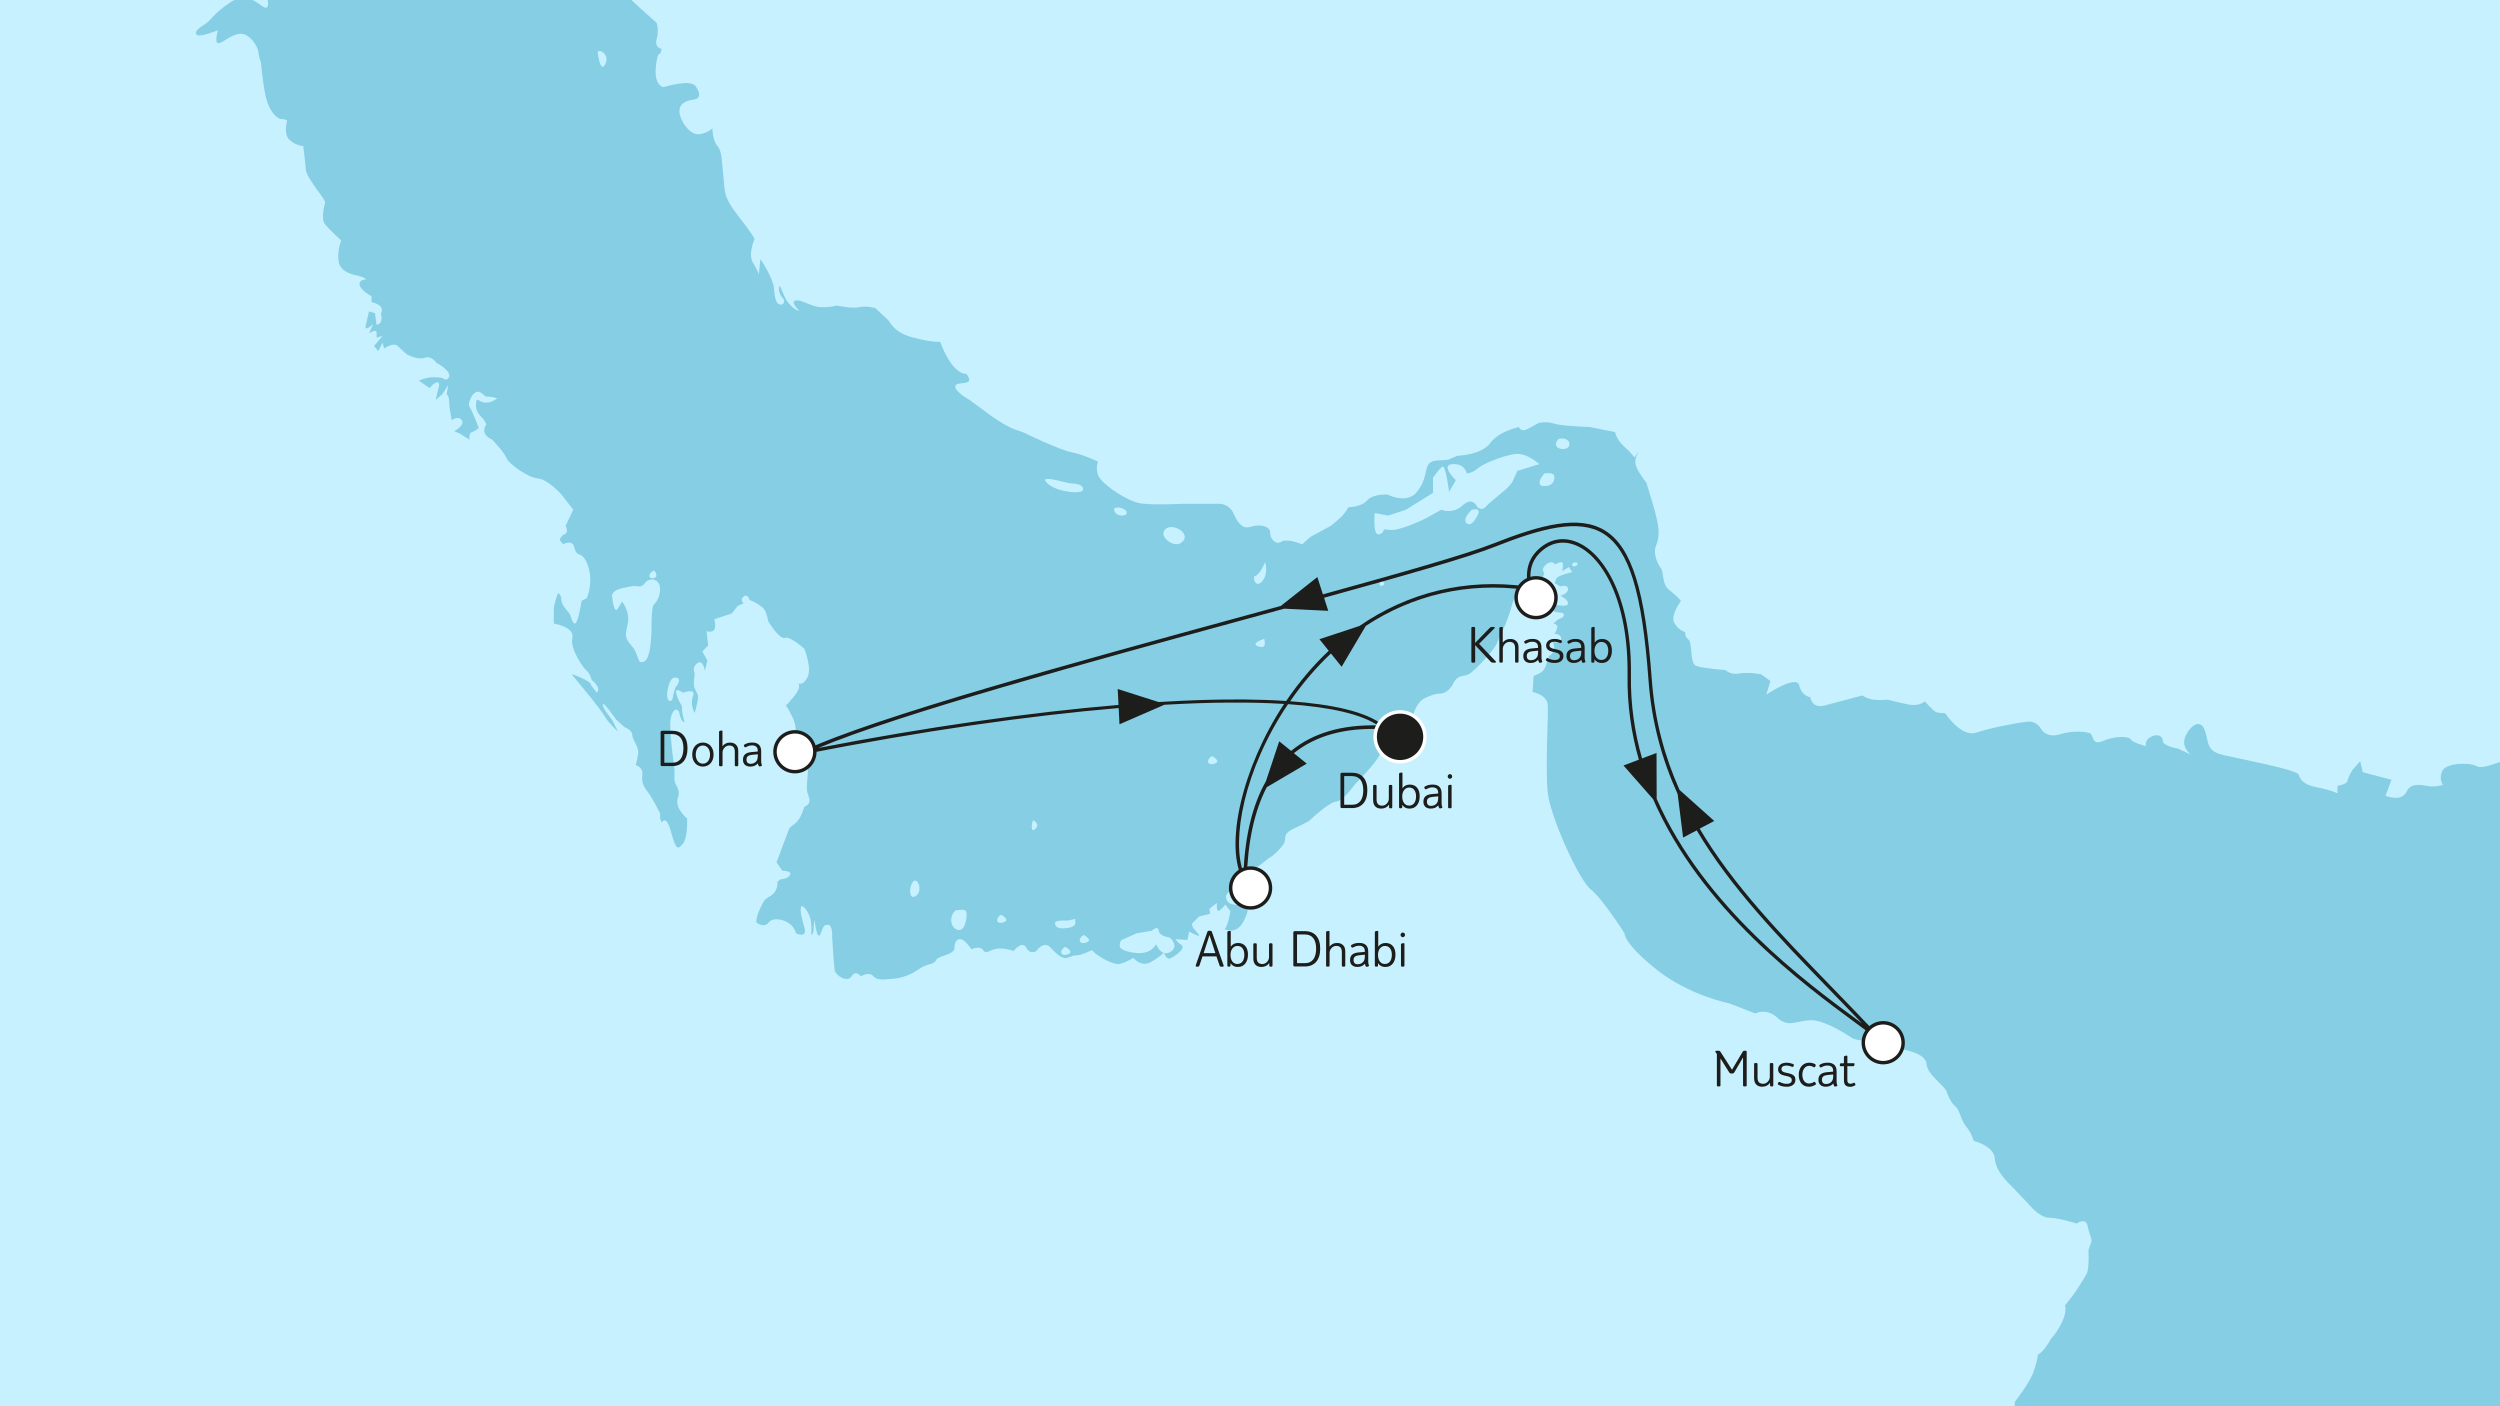 <?xml version="1.0" encoding="utf-8"?>
<!-- Generator: Adobe Illustrator 24.0.3, SVG Export Plug-In . SVG Version: 6.00 Build 0)  -->
<svg version="1.1" id="Häfen" xmlns="http://www.w3.org/2000/svg" xmlns:xlink="http://www.w3.org/1999/xlink" x="0px" y="0px"
	 viewBox="0 0 640 360" style="enable-background:new 0 0 640 360;" xml:space="preserve">
<style type="text/css">
	.st0{fill-rule:evenodd;clip-rule:evenodd;fill:#85CEE4;}
	.st1{fill:#C7F1FF;}
	.st2{fill:#1D1D1B;}
	.st3{fill-rule:evenodd;clip-rule:evenodd;fill:#FFFFFF;}
	.st4{fill-rule:evenodd;clip-rule:evenodd;fill:#1D1D1B;}
	.st5{fill:#FFFFFF;}
</style>
<rect y="-140" class="st0" width="640" height="640"/>
<path class="st1" d="M640-140v335.08c-2.42,0.82-4.81,1.71-5.97,1.07c-1.94-1.08-7.99-0.86-8.86,1.3c-0.86,2.16,0.22,3.46,0.22,3.46
	s-1.08,0.43-2.81,0.43c-1.73,0-5.18-1.51-6.48,1.3c-1.3,2.81-5.4,1.08-5.4,1.08l1.51-4.1l-7.34-1.94l-0.65-2.81l-1.94,2.16
	c0,0-1.08,1.73-1.3,2.81c-0.22,1.08-2.59,1.3-2.59,1.3v1.94c0,0-1.73-0.86-5.18-1.51c-3.46-0.65-4.32-1.94-4.75-3.24
	c-0.43-1.3-14.26-3.89-19.01-4.97c-4.75-1.08-3.89-3.02-4.97-6.26c-1.08-3.24-3.67-1.51-4.97,1.3c-1.3,2.81,1.3,4.75,1.3,4.75
	l-3.24-1.51c0,0-3.89-0.65-3.89-1.94c0-1.3-1.3-1.94-3.02-1.08c-1.73,0.86-1.3,2.38-1.3,2.38s-3.46-0.86-3.89-1.73
	c-0.43-0.86-4.32-0.86-7.13,0.43c-2.81,1.3-2.38-1.51-3.24-1.94c-0.86-0.43-4.32-0.86-7.77,0.22c-3.46,1.08-4.75-1.3-4.75-1.3
	s-1.08-2.16-3.46-1.94c-2.37,0.22-9.29,1.51-13.17,2.81c-3.89,1.3-7.99-4.97-7.99-4.97s-1.3,0-2.16-0.22
	c-0.86-0.22-3.02-2.81-3.02-2.81s-1.51,1.3-3.89,0.86c-2.38-0.43-5.62-1.3-5.62-1.3s-1.94,0.22-3.67,0
	c-1.73-0.22-2.81-1.08-2.81-1.08s-6.48,1.73-9.72,2.59c-3.24,0.86-3.67-2.16-3.67-2.16s-2.16-0.22-2.81-3.02
	c-0.65-2.81-8.43,2.38-8.43,2.38l1.08-3.46l-2.38-1.73c0,0-3.24-0.65-5.62-0.22c-2.37,0.43-3.46-0.86-3.46-0.86
	s-5.83-0.43-7.56-1.08c-1.73-0.65-0.86-5.83-1.94-6.7c-1.08-0.86-0.86-1.94-0.86-1.94s-1.73-0.43-2.81-2.38
	c-1.08-1.94,1.73-5.62,1.73-5.62s-1.08-1.3-3.03-2.81c-1.94-1.51-1.3-4.54-2.16-5.62c-0.86-1.08-1.94-3.67-1.3-5.4
	c0.65-1.73,1.08-3.24,0.43-6.48c-0.65-3.24-2.81-9.94-2.81-9.94s-2.59-3.24-2.81-4.97c-0.16-1.29,0.63-2.69,1.05-3.32l-1.27,1.81
	l-1.51-1.73c0,0-1.08-0.86-2.16-2.16c-1.08-1.3-1.3-2.59-1.3-2.59l-6.48-1.3c0,0-7.13-0.22-9.07-0.86
	c-1.94-0.65-3.89-0.22-3.89-0.22s-0.86,0.43-2.81,1.51c-1.94,1.08-2.37-0.43-2.37-0.43s-5.18,1.08-7.34,4.1
	c-2.16,3.02-8.21,3.24-8.21,3.24s-0.86,0.22-2.16,0.86c-1.3,0.65-4.32-0.22-5.4,1.3c-1.08,1.51-0.43,3.89-3.02,7.13
	c-2.59,3.24-7.56,0.65-7.56,0.65s-3.67-0.22-5.18,1.51c-1.51,1.73-4.75,1.73-4.75,1.73s0,0-0.86,1.3c-0.86,1.3-3.67,3.46-3.67,3.46
	l-5.18,2.81l-2.16,1.94c-1.08-0.43-4.1-1.51-5.4-0.65c-1.3,0.86-2.81-0.65-2.81-2.38c0-1.73-2.81-2.16-4.75-1.51
	c-1.94,0.65-3.24-0.22-4.54-3.24c-1.3-3.02-4.32-2.59-4.32-2.59h-9.07c0,0-8.21,0.43-11.02-0.22c-2.81-0.65-7.56-3.67-9.5-5.83
	c-1.94-2.16-0.86-4.75-0.86-4.75s-3.46-1.73-6.7-2.38c-3.24-0.65-11.66-4.75-11.66-4.75s-0.22-0.22-2.81-1.08
	c-2.59-0.86-6.7-3.89-6.7-3.89l-4.97-3.67c0,0-3.46-1.94-3.67-3.24c-0.22-1.3,1.73-0.86,3.02-1.3c1.3-0.43-0.22-2.16-0.22-2.16
	c-3.89,0-6.7-8.21-6.7-8.21s-1.94,0.22-6.91-1.08c-4.97-1.3-5.62-3.67-6.48-4.54c-0.86-0.86-3.24-3.02-3.24-3.02
	s-2.37-0.65-4.1-0.22c-1.73,0.43-5.83-0.43-5.83-0.43s-0.86,0.43-3.67,0.43c-2.81,0-4.97-1.94-6.7-1.73
	c-1.73,0.22,0.86,2.59,0.86,2.59s-0.86,0.22-2.59-1.73c-1.73-1.94-2.37-5.83-2.59-4.1c-0.22,1.73,1.3,3.02,1.3,3.02
	s0.22,1.3-0.86,1.3c-1.08,0-1.51-1.3-1.73-4.1c-0.22-2.81-3.46-7.56-3.46-7.56l-0.43,3.89c0,0-0.22-0.86-1.51-3.02
	c-1.3-2.16,0.43-6.05,0.43-6.05s-0.43-1.08-4.32-6.05c-3.89-4.97-3.24-6.48-3.67-9.94c-0.43-3.46-0.22-6.26-1.51-7.78
	c-1.3-1.51-1.3-4.54-1.3-4.54s-0.86,1.08-3.24,1.51c-2.38,0.43-4.97-3.24-5.18-5.62c-0.22-2.38,1.94-3.02,3.67-3.24
	c1.73-0.22,1.73-1.73,0.43-3.46c-1.3-1.73-7.13,0-7.99,0.22c-0.86,0.22-2.59-1.08-2.16-5.18c0.43-4.1,1.08-3.24,1.08-3.24l0.43-1.3
	c0,0-1.94-0.22-1.3-2.59c0.65-2.38,0-4.1,0-4.1s-7.34-6.26-10.8-10.37c-3.46-4.1-5.62-7.56-5.83-8.64
	c-0.22-1.08-4.54-3.67-4.32-4.97c0.22-1.3,0.43-3.67,0.22-5.18c-0.22-1.51-1.73-5.83-4.97-6.26c-3.24-0.43-6.26,1.73-8.21,3.24
	c-1.94,1.51-8.42,5.62-9.5,5.83c-1.08,0.22-2.81-0.65-3.02-1.94c-0.22-1.3,1.08-2.16,1.08-2.16l0.43-1.73c0,0-5.4-1.3-8.86-0.22
	c-3.46,1.08-3.02-2.16-3.02-2.16c-0.86,0.43-7.99-4.97-8.86-5.4c-1.08-1.08-0.65-1.73-0.65-1.73c-2.16-0.43-3.02-1.73-3.02-1.73
	c0.22-1.51,3.02,0,3.02,0s2.59,0.65,4.1,0.86c1.51,0.22,4.32,0,4.32,0l1.3-2.59c0,0-1.08-0.22-2.59-1.51
	c-1.51-1.3-0.86-3.24-1.3-4.1c-0.43-0.86-2.81,1.08-2.81,1.08s0.86,1.3,0.86,3.02c0,1.73-3.67,2.16-5.4,1.3
	c-1.73-0.86-2.81,1.73-2.81,1.73l-1.08,3.24c0,0,0.22,1.51,1.73,3.46c1.51,1.94,1.08,5.62,1.08,5.62s0.22,1.08-1.08,3.67
	c-1.3,2.59-7.78-0.22-7.78-0.22s-1.51,1.51-2.16,3.02c-0.65,1.51-4.32,3.02-8.21,2.81c-3.89-0.22-9.07-4.97-10.37-4.97
	c-1.3,0-7.34,1.73-7.34,3.67c0,1.94,1.94,3.46,3.46,3.46c1.51,0,2.16-1.73,2.16-1.73s0,0-1.73,0.22c-1.73,0.22-3.46-0.22-3.02-1.51
	c0.43-1.3,3.02-2.38,4.1-2.59c1.08-0.22,3.02,1.51,4.1,2.59c1.08,1.08,3.67,3.89,3.67,3.89s1.3,0.86,1.73,4.1
	c0.43,3.24-4.75,7.78-6.7,7.78c-1.94,0-4.32-6.91-4.32-6.91s0,0,0.22,1.51c0.22,1.51,2.38,5.83,2.59,6.7
	c0.22,0.86,0.22,2.16-0.65,1.94c-0.86-0.22-2.81-2.38-5.4-2.59c-2.59-0.22-7.13,3.89-8.42,5.4c-1.3,1.51-1.73,1.3-3.24,2.59
	c-1.51,1.3,0,1.73,0,1.73s1.3,0,3.02-0.65C55.59,7.8,55.8,7.8,55.8,7.8s-1.08,3.46,0.22,3.24c1.3-0.22,3.02-2.16,5.4-2.38
	c2.38-0.22,4.54,3.02,4.75,4.75c0.22,1.73,0.65,2.59,0.65,2.59s0.43,5.62,1.3,9.07c0.86,3.46,2.81,5.4,3.89,5.4
	c1.08,0,1.51,0.43,1.51,0.43s-1.08,3.46,0.65,4.97c1.73,1.51,3.46,1.51,3.46,1.51s0.65,5.18,0.65,6.05c0,0.86,1.3,3.02,3.24,5.62
	c1.94,2.59,1.73,2.81,1.73,2.81s-1.3,4.1,0,5.62c1.3,1.51,4.1,4.1,4.1,4.1s-1.08,2.59-0.65,5.4c0.43,2.81,4.1,3.46,5.18,3.67
	c1.08,0.22,1.94,0.86,1.94,0.86s-2.16,0-1.73,1.51c0.43,1.51,3.02,2.81,3.02,2.81v1.51c0,0,3.67,0.65,2.38,3.02
	c0,0,0.86,2.38-1.08,2.81l-0.43-3.02l-1.51-0.43c0,0-0.43,1.94-0.86,3.67c-0.43,1.73,1.94-0.43,1.94-0.43l-1.08,2.38
	c0,0,1.94-1.3,1.94-0.22c0,1.08,0,1.3,0,1.3l1.51-0.43l-2.16,2.59l1.08,1.3l1.08-2.16l0.43,1.51c0,0,2.38-1.73,3.46-0.65
	c1.08,1.08,2.38,2.16,2.38,2.16s2.81,1.51,4.54,0.86c1.73-0.65,3.02,1.3,3.02,1.3s3.67,1.94,3.24,3.46
	c-0.43,1.51-1.73,0.43-1.73,0.43s-0.65-0.22-2.38-0.22c-1.73,0-3.67,0.86-3.67,0.86l2.81,1.94c0,0,1.08-1.51,1.94-1.51
	s0.22,1.73,0.22,1.73l-0.65,2.81l1.73-1.51l1.51-2.38l-0.43,2.38c0,0,0.65,0.43,0.65,1.94c0,1.51,0.65,4.75,0.65,4.75
	s1.73-1.3,2.59,0c0.86,1.3-1.94,2.81-1.94,2.81l1.51,0.65l2.38,1.51c0,0-0.22-1.73,0.65-1.94c0.86-0.22,1.73-1.08,1.73-1.08
	s-1.73-4.54-2.38-5.4c-0.65-0.86,1.08-4.75,2.81-3.67c1.73,1.08,0.86,1.08,1.94,1.08c1.08,0,2.38,0.43,2.38,0.43
	s-1.51,1.3-3.24,1.08c-1.73-0.22-1.94-1.51-2.16,0c-0.22,1.51,0.22,2.59,1.3,3.67c1.08,1.08,1.3,1.94,1.3,1.94s-1.94,2.38,1.51,3.89
	c0,0,3.24,3.46,3.67,4.75c0.43,1.3,5.4,4.97,7.99,5.18c2.59,0.22,6.05,4.1,6.05,4.1l3.02,3.89l-1.94,4.1c0,0,0.86,1.73-0.22,2.16
	c-1.08,0.43-1.3,1.51-1.3,1.51l0.86,1.08c0,0,2.37-1.3,2.81,0.65c0.43,1.94,1.3,1.94,1.3,1.94s1.73,0.22,2.59,4.1
	c0.86,3.89-0.65,7.13-0.65,7.13l-1.3,0.65c0,0-0.65,4.1-1.3,5.4c-0.65,1.3-1.3-0.65-1.51-1.51c-0.22-0.86-2.38-2.59-2.38-4.1
	s-0.86-1.73-0.86-1.73s-1.08,2.81-1.08,4.1c0,1.3,0,3.67,0,3.67s5.4,0.86,4.75,3.67c-0.65,2.81,2.81,7.78,3.67,8.42
	c0.86,0.65,1.3,2.38,1.3,2.38s2.59,1.94,1.3,3.24l-1.51-1.94c0,0,0.43-0.43-1.73-1.51c-2.16-1.08-3.24-1.3-3.24-1.3l4.97,6.05
	c0,0,2.81,3.46,3.67,4.97c0.86,1.51,3.24,3.67,3.24,3.67l-1.51-3.02c0,0-2.38-2.81-2.38-3.89c0-1.08,3.46,3.89,3.46,3.89l2.16,1.94
	c0,0,1.94,0.65,1.94,1.94c0,1.3,1.73,3.02,1.51,4.75c-0.22,1.73-0.65,3.02-0.65,3.02s1.94,0.43,1.73,2.38
	c-0.22,1.94,0.22,3.02,1.3,4.32c1.08,1.3,3.24,5.62,3.24,5.62v1.3l0.43,1.08c0,0,1.08-2.38,2.37,2.38c1.3,4.75,1.73,4.54,3.03,3.02
	c1.3-1.51,1.08-6.48,1.08-6.48s-3.24-2.59-2.38-5.18c0.86-2.59-0.86-3.02-0.86-4.97c0-1.94,0-2.59,0-2.59s-1.08-7.34-1.08-11.23
	c0-3.89,1.94-4.97,2.38-2.81c0.43,2.16,1.3,2.16,1.3,2.16s-0.86-2.81-0.65-4.1c0,0-1.3-1.94-1.51-3.46c-0.22-1.51,1.73,0,1.73,0
	s3.46-1.3,2.59,0.86c-0.86,2.16,0.43,4.32,0.43,4.32s0.86-3.02,0.86-4.1c0-1.08-1.08-1.94-1.08-3.24c0-1.3,0.22-2.81,0.22-2.81
	s-0.86-1.51,0.65-2.59c1.51-1.08,1.94,1.94,1.94,1.94l0.65-2.59l-1.3-2.38l1.51-1.51l-0.43-3.67c0,0,1.94,0.65,2.16-0.86
	c0.22-1.51-0.22-2.16-0.22-2.16l4.54-1.51l1.51-1.94l1.51-0.65c0,0-1.08-0.86,0-1.73c1.08-0.86,1.51,0.86,1.51,0.86
	s3.46,1.3,4.1,3.02c0.65,1.73,0.65,2.38,0.65,2.38s2.81,4.75,4.32,4.32c1.51-0.43,4.97,2.81,4.97,2.81s1.94,4.75,0.86,7.13
	c-1.08,2.38-2.38,1.73-2.38,1.73s0.86,0.86-1.08,3.24c-1.94,2.38-2.16,2.38-2.16,2.38s0.22,0,1.73,3.02
	c1.51,3.02,0.65,7.34,0.65,7.34l-0.65,1.51c0,0,3.02-0.43,3.46,0.65c0.43,1.08,0.65,2.59,0.43,5.18c-0.22,2.59-0.22,2.38-0.22,3.67
	c0,1.3,0.86,2.16,0.65,3.24c-0.22,1.08-1.3,1.3-1.3,1.3s-0.86,3.24-2.37,4.32c-1.51,1.08-1.51,1.3-1.51,1.3l-3.24,8.64l1.51,2.16
	c0,0,2.59,0,1.94,1.08c-0.65,1.08-2.37,1.08-2.37,1.08l-0.86,0.65c0,0,0.22,1.3-0.65,2.59c-0.86,1.3-2.16,1.3-2.81,2.38
	c-0.65,1.08-1.51,3.02-1.73,3.89c-0.22,0.86-0.22,1.51-0.22,1.51s1.94,1.73,3.24,0c1.3-1.73,6.26-0.43,6.91,2.81
	c0,0,3.03,1.51,2.16-1.51c-0.86-3.02-1.08-4.1-0.86-5.18c0.22-1.08,2.37,1.51,2.59,3.89s0,3.24,0,3.24s0.65-0.22,0.65-1.51
	c0-1.3,0.22-2.38,0.22-2.38s0.65,5.62,1.51,3.67c0.86-1.94,0.65-2.37,1.94-2.37s1.08,3.24,1.08,3.24s0.43,7.13,0.65,8.42
	c0.22,1.3,3.24,3.24,4.32,1.51c1.08-1.73,2.37,0,2.37,0s2.16-1.3,3.24,0c1.08,1.3,3.46,0.65,4.75,0.65c1.3,0,4.32-0.65,6.7-2.38
	c2.38-1.73,3.89-1.08,4.54-2.37c0.65-1.3,4.75-1.3,4.75-3.24c0-1.94,1.08-2.59,2.16-1.94c1.08,0.65,2.16,2.37,2.16,2.37
	s2.16-1.08,3.02,0.22c0.86,1.3,1.94-0.43,4.1-0.43c2.16,0,3.67,0.65,3.67,0.65s2.16-2.81,3.24-0.86c1.08,1.94,2.59,0.86,2.59,0.86
	s1.94-2.81,3.67-0.86c1.73,1.94,3.24,3.02,4.32,2.59c1.08-0.43,1.73-0.65,2.59-0.65c0.86,0,3.67-1.3,3.67-1.3l0.86,0.86
	c0,0,4.32,3.24,6.48,2.59c2.16-0.65,3.24-1.51,3.24-1.51s1.94,2.59,4.54,1.08c2.24-1.31,3.03-2.13,3.2-2.33
	c-1.24-0.46-1.9-2.21-1.9-2.21s-0.86,1.73-3.02,2.16s-6.05-0.43-6.26-1.51c-0.21-1.08,0.43-1.73,0.43-1.73l3.89-1.73l3.89-0.65
	c0,0,1.51-1.51,1.73,0c0.22,1.51,2.81,1.73,2.81,1.73s2.59,2.16,0.22,3.67c-0.65,0.41-1.21,0.45-1.7,0.29
	c0.14,0.33,0.73,1.63,1.48,1.44c0.86-0.22,4.32-2.59,3.03-3.46c-1.3-0.86-1.51-1.51-1.51-1.51l3.03,0.22l0.43-2.16
	c0,0,3.46,1.94,2.37,0.65c-1.08-1.3-1.3-1.51-1.3-1.51l-0.43-1.08l1.94-1.94l2.81-0.65l-0.22-1.3l1.94-1.51c0,0-0.22,2.59,0.65,1.94
	c0.86-0.65,1.51-1.51,1.51-1.51l1.3,1.73c0,0-0.43,2.37-0.86,3.46c-0.43,1.08-0.65,1.08-0.65,1.08s3.02,1.73,4.97-2.16
	c1.94-3.89,0.43-3.67-0.86-3.89c-1.3-0.22-3.24,0-3.67-1.73c-0.43-1.73,2.16-2.59,3.46-3.89c1.3-1.3,1.94-2.81,3.46-3.67
	c1.51-0.86,1.3-0.65,2.59-1.73c1.3-1.08,2.38-1.73,2.38-1.73s2.59-2.16,3.02-3.46c0.43-1.3-0.43-2.16,2.38-3.46
	c2.81-1.3,3.89-1.94,3.89-1.94s4.97-4.75,6.91-4.97c1.94-0.22,4.75-4.32,4.75-4.32s5.62-5.62,6.48-7.78
	c0.86-2.16,7.34-6.26,7.78-7.56c0.43-1.3,1.08-5.62,3.89-6.91c2.81-1.3,3.89-1.08,3.89-1.08s1.94,0,3.24-2.59
	c1.3-2.59,2.81-1.51,4.32-2.59c1.51-1.08,6.26-6.05,6.91-7.78c0.65-1.73,2.59-5.18,3.67-9.29c1.08-4.1,3.24-5.18,3.89-4.32
	c1.51,0,1.73,0.65,1.73,0.65l1.94-2.59l0.86-2.38c0,0-1.08-0.86,0.43-2.16c1.51-1.3,2.37,0,2.37,0s1.94-1.3,1.94,0
	c0,1.3-0.21,1.73-0.21,1.73l1.73-1.08l0.86,1.3c0,0-3.89,0.86-4.1,1.73c-0.22,0.86-0.43,1.08-0.43,1.08l1.51,0.86
	c0,0,1.94-0.65,1.94,0.65s-1.94,1.73-1.94,1.73s1.94,0.86,1.94,1.94s-2.81,0.43-2.81,0.43l-0.86-1.73c0,0-1.08,0.22-0.65-1.51
	c0.3-1.2-1.05-0.63-1.91-0.17c0.61-0.24,1.4-0.2,1.26,1.69c-0.21,3.02,1.51,3.67,3.03,3.67c1.51,0,0.86,1.3,0,1.51
	c-0.86,0.22-1.73,1.3-1.73,1.3s1.3,0.22,0.86,1.3c-0.43,1.08-0.65,1.3-0.65,1.3s1.73,0,1.73,1.3c0,1.3-2.16,0.86-2.16,0.86
	s0.65,1.08,0.22,2.16c-0.43,1.08-1.08,1.3-1.08,1.3s0-0.43-0.86,2.38c-0.86,2.81-3.24,2.16-3.24,3.24c0,1.08-0.22,3.67-0.22,3.67
	s3.67,0.65,3.89,3.24c0.21,2.59-0.65,16.2,0,22.46c0.65,6.26,7.99,22.46,11.01,24.84c3.03,2.37,8.64,11.23,8.64,11.23
	s-0.22,2.59,8.21,9.29c8.42,6.7,18.58,8.64,18.58,8.64l6.7,2.59c0,0,2.81-1.51,5.62,1.08c2.81,2.59,4.54,0.86,8.42,0.65
	c3.89-0.22,11.02,4.75,11.02,4.75s4.75,1.3,6.26,0.21c1.51-1.08,3.24-1.51,4.75,0.22c1.51,1.73,1.94,2.38,1.94,2.38
	s5.62,0.86,5.83,3.67c0.22,2.81,4.75,5.62,5.18,7.13c0.43,1.51,1.51,3.24,2.37,3.89c0.86,0.65,1.3,3.46,2.59,4.97
	c1.3,1.51,1.94,3.67,1.94,3.67s5.18,1.3,5.4,4.54c0.22,3.24,3.24,6.05,4.54,7.34c1.3,1.3,4.1,4.32,4.1,4.32s2.81,3.46,5.18,3.46
	c2.38,0,7.13,1.51,7.13,1.51s2.38-1.73,2.81,0.65c0.43,2.38,1.3,3.24,0.86,4.32c-0.43,1.08-0.65,1.73-0.65,1.73s0.22,4.75-0.43,6.05
	c-0.65,1.3-0.86,1.51-0.86,1.51s-1.3,2.16-2.37,3.67c-1.08,1.51-2.38,3.03-2.38,3.03s0.65,1.3-0.65,4.1
	c-1.3,2.81-2.81,4.32-2.81,4.32s-1.94,3.53-3.46,4.18c0,0,0,1.15-1.01,4.17c-1.01,3.03-4.9,7.92-4.9,7.92s0,0.14,0,1.3
	c0,1.15-5.76,3.17-6.48,3.74c-0.72,0.58-2.45,1.87-4.32,3.02c-1.87,1.15-4.46,5.19-5.76,6.05c-1.3,0.86-5.33,7.2-5.33,7.2
	s0.14,0.43,0.29,1.3c0.14,0.86-0.58,1.3-1.87,2.45c-1.3,1.15-0.14,4.9-0.86,6.05c-0.72,1.15-4.46,2.88-4.9,3.89
	c-0.43,1.01-3.02,5.9-3.31,8.64c-0.29,2.74-2.02,3.02-2.02,3.02s-0.14,0.14-1.73,1.44s-3.17-1.15-3.17-1.15s-1.73,0.43-2.88,0.43
	c-1.15,0-3.89-0.72-3.89-1.44c0-0.72,1.44-4.03,2.45-5.04c1.01-1.01,0.43-2.59,0.43-2.59c-1.58,0-2.02-1.44-2.02-1.44l-5.18,2.59
	c0,0-0.14,2.16-0.57,3.6c-0.43,1.44-4.9,3.17-4.9,3.17l0.14,1.44c0,0,0.72,0.58,1.01,1.15c0.29,0.57-2.02,1.87-4.03,3.46
	c-2.02,1.58-2.3,3.17-1.73,4.9c0.57,1.73-0.58,2.74-0.72,5.62c-0.14,2.88-2.02,5.04-2.45,7.2c-0.43,2.16-0.72,1.87-2.3,3.31
	c-1.58,1.44-0.58,3.74-0.58,3.74s2.16-0.43,1.87,1.15c-0.29,1.59-1.15,4.75-1.15,4.75s0.14,0.58,1.15,2.02
	c1.01,1.44,1.58,3.31,1.01,6.77c-0.58,3.46,0.14,5.47,1.15,6.19c1.01,0.72,0.86,0.86,0.86,3.02c0,2.16,1.87,4.32,1.87,4.32
	s-0.72,0.86-1.58,1.44c-0.86,0.57-2.88,0.86-2.88,0.86c-2.3,1.15-8.06,0.58-13.82,1.01c-5.76,0.43-15.41,3.46-18.58,4.75
	c-3.17,1.3-7.06,4.61-8.78,7.2c-1.73,2.59-3.03,3.17-2.74,5.76c0.29,2.59-1.15,5.04-1.15,5.04s-0.14,0.43-0.43,2.45
	c-0.29,2.01-2.16,5.33-2.3,6.05c-0.12,0.6-0.04,0.51,0.08,1.31H0v-640H640z M402.7,144.09c-0.86,0.86,0.65,1.3,1.08,0.43
	C404.21,143.66,402.7,144.09,402.7,144.09z M395.35,121.2c-1.3,1.51-1.94,3.24,0,3.24c1.94,0,2.59-1.08,2.59-2.38
	S395.35,121.2,395.35,121.2z M399.03,112.34c-1.51,1.51-0.43,2.81,1.51,2.59C402.48,114.72,402.26,111.69,399.03,112.34z
	 M499.54,397.75c0.43-1.44-1.3-0.72-1.3-2.02c0-1.3,0.58-2.74-0.14-3.31c-0.72-0.57-1.3-0.43-1.73,0.14
	c0.29,1.3-0.86,4.03-1.73,5.18c-0.86,1.15-1.87,3.03-2.3,4.18c-0.43,1.15-0.29,2.02-1.58,1.58c-1.3-0.43-3.74,2.16-4.03,5.04
	c-0.29,2.88-0.29,7.06,0.72,6.77c1.01-0.29,3.74-2.45,5.18-4.75c1.44-2.3,1.73-3.46,1.73-4.75c0-1.3,1.73-2.45,2.45-3.17
	c0.72-0.72,3.74-1.44,3.46-2.74C499.97,398.61,499.1,399.19,499.54,397.75z M380.45,129.62c1.3-1.51,5.83-4.54,6.7-6.26
	c0.86-1.73,1.3-2.81,1.3-2.81l5.62-1.73c0,0-3.24-3.02-6.26-2.59c-3.02,0.43-7.99,2.38-9.5,3.67c-1.51,1.3-2.81,1.3-2.81,1.3
	s-0.43-2.59-3.67-2.38c-3.24,0.22,0.86,4.1,0.86,4.1l-1.73,3.02c0,0-0.86-7.13-1.73-6.48c-0.86,0.65-2.38,2.81-2.38,2.81v3.89
	l-6.91,4.32l-4.54,1.51l-3.46-0.65c0,0-0.65,6.26,1.3,5.4c1.94-0.86-0.21-1.51,2.38-1.08c2.59,0.43,9.5-3.02,9.5-3.02l3.89-2.16
	c0,0,2.81,1.3,5.4-1.08c2.59-2.38,3.67,0.22,3.67,0.22S379.15,131.13,380.45,129.62z M278.06,241.29c1.94-0.65-0.65-1.94-0.65-1.94
	C275.9,240.21,276.12,241.94,278.06,241.29z M297.94,136.1c-0.86,1.51,3.02,4.75,4.97,2.38C304.85,136.1,299.02,133.29,297.94,136.1
	z M285.19,130.27c0,1.94,3.03,2.16,3.24,1.08C288.65,130.27,285.84,129.41,285.19,130.27z M376.78,130.49c0,0-2.59,2.38-1.3,3.46
	c1.3,1.08,2.59-1.73,2.59-1.73S379.8,129.84,376.78,130.49z M277.2,125.52c0.43-1.08-1.08-1.73-2.59-1.73
	c-1.51,0-6.91-1.94-7.13-0.86C269.21,125.95,276.77,126.6,277.2,125.52z M310.25,193.56c-1.51,0.86-1.3,2.59,0.65,1.94
	C312.84,194.85,310.25,193.56,310.25,193.56z M275.26,236.54v-1.3l-1.94,0.43c0,0-3.24-0.22-3.24,0.65c0,0.86,0.65,1.51,2.81,1.3
	C275.04,237.4,275.26,236.54,275.26,236.54z M353.45,148.41c0,0-0.86,1.94,0.43,1.51C355.18,149.49,353.45,148.41,353.45,148.41z
	 M343.08,167.42c0,0,2.38-1.51-0.22-1.51C341.79,167.64,343.08,167.42,343.08,167.42z M322.13,165.48c1.51,0.43,1.94,0,1.51-1.94
	C321.7,164.18,320.62,165.05,322.13,165.48z M323.86,143.88c0,0-1.3,3.46-2.81,3.67c-0.22,1.73,1.08,2.81,2.38,0.86
	C324.72,146.47,323.86,143.88,323.86,143.88z M233.57,225.96c-1.08,1.73-0.65,4.75,1.08,3.24
	C236.38,227.69,234.65,224.01,233.57,225.96z M161.64,165.26c2.16,2.38,1.3,4.97,3.24,4.1c1.94-0.86,1.94-7.99,1.94-10.58
	c0-2.59,0.43-3.89,0.43-3.89s1.73-1.3,1.73-4.1s-2.81-3.02-3.89-1.51c-1.08,1.51-1.73,0.43-3.67,0.86
	c-1.94,0.43-4.54,0.65-4.75,2.38c0,0,0.43,4.97,1.51,3.24c1.08-1.73,1.08-1.73,1.08-1.73s1.94,2.38,1.51,5.18
	C160.35,162.02,159.48,162.89,161.64,165.26z M153,13.41c0,0,0.65,5.62,1.94,3.02C156.24,13.85,153.22,12.33,153,13.41z
	 M167.47,147.98c1.3-0.43,0-1.94,0-1.94C165.53,146.9,166.18,148.41,167.47,147.98z M170.93,176.49c-0.65,3.46,1.08,3.46,1.3,2.16
	c0.22-1.3,0.65-2.59,0.65-2.59s2.16-2.59,0-2.59C172.87,173.47,171.58,173.04,170.93,176.49z M273.31,244.32
	c1.94-0.65-0.65-1.94-0.65-1.94C271.15,243.24,271.37,244.97,273.31,244.32z M256.9,236.11c1.94-0.65-0.65-1.94-0.65-1.94
	C254.74,235.03,254.95,236.76,256.9,236.11z M265.1,212.13c1.3-1.3-0.65-2.16-0.65-2.16C264.03,211.05,263.81,213.43,265.1,212.13z
	 M244.59,233.09c-1.73,1.51-1.3,4.54,0.65,4.97c1.94,0.43,2.38-3.46,2.16-4.54C247.18,232.44,244.59,233.09,244.59,233.09z"/>
<path class="st2" d="M468.62,252.36c-12.62-13.01-24.84-25.61-33.51-40.23l3.74-1.96l-8.89-7.95c-3.8-8.52-6.34-17.81-7.1-28.25
	c-1.67-22.8-5.12-33.85-11.92-38.11c-6.54-4.1-16.22-1.64-28.73,3.31c-6.83,2.71-23.18,7.37-43.55,12.99l-1.42-4.43l-9.35,7.39
	c-2.96,0.81-5.97,1.63-9.02,2.47c-42.47,11.61-95.32,26.06-113.29,34.65l-3.16,1.51l3.44-0.68c29.97-5.91,57.47-9.86,80.52-11.81
	l0.21,4.16l11.5-5c11.77-0.68,22.09-0.75,30.64-0.21c-10.78,16.27-15.46,36.51-10.4,45.32l0.79,1.38l0.04-1.58
	c0.23-9.75,1.96-17.71,5.13-23.81l10.24-6.03l-3.3-2.67c5.61-4.54,13.22-6.61,22.68-6.16c0.83,0.76,1.45,1.58,1.81,2.46l0.82-0.34
	c-0.31-0.73-0.76-1.41-1.33-2.04c0.46,0.03,0.91,0.06,1.37,0.1l0.08-0.88c-0.82-0.08-1.63-0.13-2.43-0.17
	c-4.41-3.7-13.57-5.51-23.95-6.27c3.16-4.59,6.66-8.68,10.44-12.23l2.74,3.4l6.18-10.46c12.08-7.94,26.17-11.24,40.94-9.24
	l0.12-0.88c-15.46-2.09-30.18,1.53-42.68,10.14l-10.24,3.39l2.38,2.96c-3.96,3.72-7.61,8.01-10.9,12.85
	c-6.95-0.46-14.4-0.47-21.29-0.26c-3.63,0.11-7.44,0.29-11.37,0.53l-10.47-3.33l0.21,4.07c-22.68,1.9-49.14,5.68-76.84,11.02
	c20.58-8.67,69.69-22.1,109.62-33.02c3.27-0.89,6.49-1.78,9.65-2.64l11.26,0.55l-1.07-3.34c20.38-5.62,36.74-10.29,43.6-13.01
	c12.26-4.86,21.71-7.29,27.94-3.38c6.53,4.1,9.87,14.94,11.51,37.43c0.79,10.83,3.47,20.42,7.47,29.21l1.39,11.13l3.49-1.83
	c8.72,14.71,20.99,27.37,33.67,40.43c2.84,2.93,5.75,5.93,8.65,8.98c-0.4-0.3-0.82-0.6-1.25-0.92
	c-13.04-9.59-39.11-28.78-51.32-56.56l-0.04-11.75l-3.7,1.4c-1.9-6.66-2.96-13.75-2.85-21.25c0.27-19.54-6.73-31.21-13.79-34.12
	c-3.75-1.55-7.44-0.73-10.37,2.31c-4.36,4.51-1.61,10.78-1.58,10.84l0.81-0.36c-0.03-0.06-2.52-5.78,1.42-9.86
	c2.66-2.76,6-3.51,9.4-2.11c6.78,2.79,13.5,14.17,13.24,33.29c-0.11,7.62,0.97,14.82,2.9,21.58l-3.93,1.49l7.57,8.61
	c12.25,28.15,38.58,47.52,51.74,57.2c2.18,1.6,4.06,2.99,5.41,4.07l0.6-0.65C476.8,260.79,472.64,256.51,468.62,252.36z
	 M330.52,192.23l-3.04-2.46l-3.4,10.22c-3.4,5.98-5.33,13.82-5.76,23.44c-3.13-8.42,0.1-26.34,11.41-43.17
	c10.89,0.77,18.79,2.57,22.98,5.44C343.51,185.47,336.07,187.67,330.52,192.23z M313.21,247.05l-2.97-8.49
	c-0.02-0.05-0.04-0.1-0.06-0.13s-0.05-0.06-0.09-0.09c-0.04-0.02-0.1-0.04-0.16-0.05c-0.07-0.01-0.16-0.02-0.27-0.02
	c-0.11,0-0.2,0.01-0.26,0.02c-0.07,0.01-0.12,0.03-0.16,0.05c-0.04,0.02-0.07,0.05-0.09,0.09s-0.04,0.08-0.06,0.13l-2.95,8.48
	c-0.02,0.06-0.04,0.11-0.04,0.15c-0.01,0.04-0.01,0.07-0.01,0.1c0,0.04,0.03,0.08,0.09,0.12c0.06,0.04,0.17,0.06,0.33,0.06
	c0.13,0,0.22-0.01,0.28-0.02s0.11-0.03,0.13-0.06c0.05-0.04,0.1-0.12,0.14-0.24l0.78-2.31h3.57l0.8,2.32
	c0.04,0.13,0.09,0.21,0.13,0.24c0.03,0.02,0.08,0.04,0.15,0.06c0.07,0.02,0.17,0.02,0.3,0.02c0.19,0,0.31-0.02,0.38-0.06
	c0.06-0.04,0.1-0.08,0.1-0.12c0-0.03,0-0.06-0.01-0.1C313.25,247.16,313.23,247.11,313.21,247.05z M308.13,244.01l1.5-4.63
	l1.51,4.63H308.13z M318.84,242.23c-0.21-0.26-0.48-0.47-0.79-0.61c-0.31-0.14-0.67-0.22-1.08-0.22c-0.41,0-0.78,0.08-1.1,0.24
	c-0.33,0.16-0.59,0.4-0.8,0.71v-3.81c0-0.05,0-0.09-0.01-0.12c-0.01-0.02-0.02-0.05-0.04-0.07c-0.03-0.03-0.08-0.04-0.17-0.04
	c-0.04,0-0.08,0-0.12,0.01s-0.1,0.02-0.17,0.03c-0.07,0.02-0.12,0.04-0.17,0.05c-0.05,0.01-0.09,0.03-0.11,0.05
	c-0.05,0.05-0.08,0.14-0.08,0.27v8.44c0,0.06,0.01,0.11,0.02,0.14c0.01,0.03,0.03,0.06,0.05,0.08c0.02,0.02,0.05,0.04,0.09,0.06
	c0.04,0.02,0.12,0.02,0.23,0.02c0.12,0,0.21-0.01,0.25-0.02c0.05-0.01,0.08-0.03,0.1-0.06c0.02-0.02,0.04-0.05,0.05-0.08
	c0.01-0.03,0.02-0.08,0.02-0.14v-0.59c0.1,0.14,0.21,0.27,0.32,0.39c0.12,0.12,0.25,0.22,0.41,0.31c0.15,0.09,0.33,0.15,0.52,0.2
	c0.2,0.05,0.42,0.07,0.68,0.07c0.38,0,0.73-0.07,1.04-0.22c0.31-0.15,0.58-0.36,0.8-0.63c0.22-0.27,0.4-0.61,0.52-1
	c0.12-0.39,0.18-0.83,0.18-1.32c0-0.44-0.05-0.84-0.16-1.21C319.22,242.81,319.06,242.49,318.84,242.23z M318.45,245.32
	c-0.07,0.29-0.18,0.54-0.32,0.75c-0.14,0.22-0.33,0.39-0.56,0.52c-0.23,0.13-0.5,0.19-0.81,0.19c-0.3,0-0.56-0.06-0.78-0.19
	c-0.22-0.13-0.4-0.3-0.55-0.51c-0.14-0.22-0.25-0.47-0.32-0.75s-0.1-0.59-0.1-0.91c0-0.26,0.03-0.53,0.1-0.8
	c0.07-0.27,0.17-0.51,0.32-0.72c0.15-0.22,0.33-0.39,0.55-0.53c0.22-0.14,0.49-0.21,0.79-0.21c0.32,0,0.59,0.06,0.82,0.18
	s0.41,0.29,0.55,0.5s0.25,0.45,0.31,0.72c0.07,0.27,0.1,0.56,0.1,0.85C318.56,244.73,318.52,245.03,318.45,245.32z M325.74,241.63
	c0.01,0.03,0.02,0.08,0.02,0.14v5.4c0,0.06-0.01,0.11-0.02,0.14c-0.01,0.03-0.03,0.06-0.05,0.08c-0.02,0.02-0.05,0.04-0.09,0.06
	c-0.04,0.02-0.11,0.02-0.24,0.02s-0.21-0.01-0.25-0.02c-0.04-0.01-0.08-0.03-0.1-0.06c-0.02-0.02-0.04-0.05-0.05-0.08
	c-0.01-0.03-0.02-0.08-0.02-0.14v-0.65c-0.24,0.34-0.52,0.59-0.86,0.76c-0.34,0.17-0.71,0.26-1.14,0.26c-0.36,0-0.67-0.05-0.94-0.16
	c-0.26-0.11-0.48-0.26-0.65-0.45c-0.17-0.19-0.3-0.42-0.38-0.69c-0.08-0.27-0.12-0.56-0.12-0.88v-3.59c0-0.06,0-0.11,0.02-0.14
	c0.01-0.03,0.03-0.06,0.05-0.08c0.03-0.02,0.07-0.04,0.12-0.06s0.14-0.02,0.26-0.02c0.12,0,0.2,0.01,0.25,0.02
	c0.05,0.02,0.09,0.03,0.11,0.06c0.02,0.02,0.04,0.05,0.05,0.08c0.01,0.03,0.02,0.08,0.02,0.14v3.44c0,0.54,0.12,0.93,0.36,1.19
	c0.24,0.26,0.6,0.39,1.07,0.39c0.24,0,0.46-0.05,0.67-0.15c0.21-0.1,0.39-0.23,0.54-0.4c0.16-0.17,0.28-0.36,0.37-0.57
	c0.09-0.22,0.13-0.44,0.13-0.68v-3.22c0-0.06,0.01-0.11,0.02-0.14c0.01-0.03,0.03-0.06,0.05-0.08c0.03-0.02,0.07-0.04,0.12-0.06
	c0.05-0.02,0.14-0.02,0.26-0.02s0.21,0.01,0.25,0.02s0.08,0.03,0.11,0.06C325.72,241.58,325.73,241.6,325.74,241.63z M336.92,239.51
	c-0.34-0.38-0.75-0.66-1.22-0.85c-0.48-0.19-1.01-0.29-1.59-0.29h-2.55c-0.13,0-0.22,0.01-0.27,0.03s-0.1,0.04-0.12,0.07
	c-0.05,0.05-0.08,0.15-0.08,0.28v8.29c0,0.13,0.03,0.23,0.08,0.28c0.03,0.03,0.07,0.05,0.12,0.07s0.15,0.03,0.27,0.03h2.52
	c0.59,0,1.13-0.1,1.61-0.3c0.48-0.2,0.89-0.49,1.23-0.87s0.6-0.86,0.78-1.43c0.18-0.57,0.27-1.22,0.27-1.95
	c0-0.74-0.09-1.39-0.27-1.95C337.52,240.36,337.26,239.89,336.92,239.51z M336.75,244.42c-0.12,0.46-0.3,0.84-0.53,1.16
	c-0.24,0.32-0.53,0.56-0.88,0.73c-0.35,0.17-0.76,0.25-1.23,0.25h-2.07v-7.34h1.98c0.49,0,0.91,0.08,1.28,0.24
	c0.36,0.16,0.67,0.4,0.91,0.71c0.24,0.31,0.42,0.7,0.54,1.15c0.12,0.45,0.18,0.97,0.18,1.54
	C336.93,243.44,336.87,243.96,336.75,244.42z M344.27,242.7c0.08,0.27,0.12,0.56,0.12,0.88v3.59c0,0.06-0.01,0.11-0.02,0.14
	c-0.01,0.03-0.03,0.06-0.05,0.08c-0.03,0.02-0.06,0.04-0.12,0.06c-0.05,0.02-0.14,0.02-0.26,0.02s-0.21-0.01-0.25-0.02
	c-0.05-0.01-0.08-0.03-0.11-0.06c-0.02-0.02-0.04-0.05-0.05-0.08c-0.01-0.03-0.02-0.08-0.02-0.14v-3.44c0-0.54-0.12-0.93-0.35-1.19
	c-0.24-0.26-0.59-0.39-1.08-0.39c-0.24,0-0.46,0.05-0.67,0.15c-0.21,0.1-0.39,0.23-0.54,0.4c-0.16,0.16-0.28,0.36-0.37,0.57
	c-0.09,0.22-0.13,0.44-0.13,0.68v3.22c0,0.06-0.01,0.11-0.02,0.14c-0.01,0.03-0.03,0.06-0.05,0.08c-0.03,0.02-0.07,0.04-0.12,0.06
	c-0.05,0.02-0.14,0.02-0.26,0.02c-0.12,0-0.21-0.01-0.25-0.02c-0.05-0.01-0.08-0.03-0.12-0.06c-0.02-0.02-0.04-0.05-0.05-0.08
	c-0.01-0.03-0.02-0.08-0.02-0.14v-8.44c0-0.13,0.03-0.22,0.08-0.27c0.02-0.02,0.06-0.04,0.11-0.05c0.05-0.01,0.11-0.03,0.17-0.05
	c0.07-0.01,0.13-0.02,0.17-0.03s0.09-0.01,0.12-0.01c0.08,0,0.14,0.01,0.17,0.04c0.02,0.02,0.04,0.04,0.04,0.07
	c0.01,0.02,0.01,0.06,0.01,0.12v3.81c0.18-0.28,0.44-0.5,0.78-0.69c0.33-0.18,0.72-0.27,1.15-0.27c0.36,0,0.67,0.05,0.94,0.16
	c0.26,0.11,0.48,0.26,0.65,0.45C344.06,242.2,344.19,242.43,344.27,242.7z M350.4,247.01c-0.02-0.06-0.05-0.15-0.08-0.27
	s-0.05-0.27-0.05-0.45v-2.56c0-0.42-0.04-0.77-0.13-1.04c-0.09-0.27-0.22-0.5-0.4-0.69c-0.37-0.4-0.95-0.61-1.74-0.61
	c-0.22,0-0.42,0.01-0.59,0.03c-0.17,0.02-0.33,0.05-0.48,0.08c-0.15,0.04-0.29,0.08-0.42,0.14c-0.13,0.05-0.26,0.11-0.39,0.18
	c-0.11,0.06-0.18,0.11-0.22,0.15c-0.04,0.04-0.06,0.08-0.06,0.12c0,0.04,0,0.07,0.01,0.11c0.01,0.04,0.03,0.09,0.07,0.16
	c0.03,0.07,0.07,0.14,0.11,0.18c0.04,0.05,0.09,0.07,0.13,0.07c0.06,0,0.1-0.01,0.13-0.02c0.03-0.01,0.07-0.03,0.12-0.06
	c0.2-0.11,0.42-0.21,0.67-0.3c0.25-0.08,0.54-0.12,0.87-0.12c0.25,0,0.47,0.03,0.65,0.1c0.18,0.07,0.33,0.16,0.45,0.28
	c0.12,0.12,0.21,0.26,0.26,0.43c0.06,0.17,0.08,0.35,0.08,0.56v0.2l-1.66,0.15c-0.34,0.03-0.64,0.09-0.9,0.18s-0.49,0.21-0.67,0.37
	c-0.18,0.16-0.32,0.35-0.41,0.58c-0.09,0.23-0.14,0.51-0.14,0.83c0,0.31,0.05,0.58,0.15,0.8c0.1,0.22,0.24,0.4,0.41,0.54
	c0.17,0.14,0.37,0.24,0.59,0.31c0.22,0.07,0.46,0.1,0.7,0.1c0.41,0,0.78-0.06,1.09-0.19c0.31-0.13,0.6-0.34,0.87-0.63
	c0.01,0.07,0.03,0.12,0.04,0.17c0.01,0.04,0.03,0.1,0.05,0.17c0.02,0.07,0.04,0.12,0.07,0.17c0.02,0.05,0.05,0.1,0.07,0.15
	c0.03,0.04,0.05,0.07,0.08,0.09c0.03,0.02,0.07,0.03,0.12,0.03c0.07,0,0.13,0,0.19-0.02c0.05-0.01,0.11-0.03,0.17-0.05
	c0.05-0.02,0.11-0.05,0.17-0.09s0.09-0.08,0.09-0.14c0-0.03,0-0.06-0.02-0.09C350.43,247.08,350.41,247.05,350.4,247.01z
	 M349.39,244.97c0,0.4-0.07,0.72-0.2,0.97c-0.14,0.24-0.3,0.43-0.5,0.57s-0.39,0.22-0.6,0.27c-0.21,0.04-0.39,0.07-0.54,0.07
	c-0.15,0-0.28-0.02-0.41-0.06c-0.13-0.04-0.24-0.11-0.33-0.19s-0.17-0.2-0.22-0.34c-0.06-0.14-0.08-0.3-0.08-0.5
	c0-0.39,0.12-0.67,0.35-0.86c0.23-0.19,0.58-0.3,1.04-0.35l1.5-0.15V244.97z M356.6,242.23c-0.21-0.26-0.48-0.47-0.79-0.61
	c-0.31-0.14-0.67-0.22-1.08-0.22c-0.41,0-0.78,0.08-1.1,0.24c-0.33,0.16-0.59,0.4-0.8,0.71v-3.81c0-0.05,0-0.09-0.01-0.12
	c-0.01-0.02-0.02-0.05-0.04-0.07c-0.03-0.03-0.08-0.04-0.17-0.04c-0.04,0-0.08,0-0.12,0.01s-0.1,0.02-0.17,0.03
	c-0.07,0.02-0.12,0.04-0.17,0.05c-0.05,0.01-0.09,0.03-0.11,0.05c-0.05,0.05-0.08,0.14-0.08,0.27v8.44c0,0.06,0.01,0.11,0.02,0.14
	c0.01,0.03,0.03,0.06,0.05,0.08c0.02,0.02,0.05,0.04,0.09,0.06c0.04,0.02,0.12,0.02,0.23,0.02c0.12,0,0.21-0.01,0.25-0.02
	c0.05-0.01,0.08-0.03,0.1-0.06c0.02-0.02,0.04-0.05,0.05-0.08c0.01-0.03,0.02-0.08,0.02-0.14v-0.59c0.1,0.14,0.21,0.27,0.32,0.39
	c0.12,0.12,0.25,0.22,0.41,0.31c0.15,0.09,0.33,0.15,0.52,0.2c0.2,0.05,0.42,0.07,0.68,0.07c0.38,0,0.73-0.07,1.04-0.22
	c0.31-0.15,0.58-0.36,0.8-0.63c0.22-0.27,0.4-0.61,0.52-1c0.12-0.39,0.18-0.83,0.18-1.32c0-0.44-0.05-0.84-0.16-1.21
	C356.97,242.81,356.81,242.49,356.6,242.23z M356.21,245.32c-0.07,0.29-0.18,0.54-0.32,0.75c-0.14,0.22-0.33,0.39-0.56,0.52
	c-0.23,0.13-0.5,0.19-0.81,0.19c-0.3,0-0.56-0.06-0.78-0.19c-0.22-0.13-0.4-0.3-0.55-0.51c-0.14-0.22-0.25-0.47-0.32-0.75
	s-0.1-0.59-0.1-0.91c0-0.26,0.03-0.53,0.1-0.8c0.07-0.27,0.17-0.51,0.32-0.72c0.15-0.22,0.33-0.39,0.55-0.53
	c0.22-0.14,0.49-0.21,0.79-0.21c0.32,0,0.59,0.06,0.82,0.18s0.41,0.29,0.55,0.5s0.25,0.45,0.31,0.72c0.07,0.27,0.1,0.56,0.1,0.85
	C356.31,244.73,356.28,245.03,356.21,245.32z M359.53,241.56c0.01,0.02,0.01,0.06,0.01,0.12v5.49c0,0.06-0.01,0.11-0.02,0.14
	c-0.01,0.03-0.03,0.06-0.05,0.08c-0.03,0.02-0.07,0.04-0.12,0.06c-0.05,0.02-0.14,0.02-0.26,0.02c-0.12,0-0.21-0.01-0.25-0.02
	c-0.05-0.01-0.08-0.03-0.12-0.06c-0.02-0.02-0.04-0.05-0.05-0.08c-0.01-0.03-0.02-0.08-0.02-0.14v-5.31c0-0.07,0.01-0.12,0.02-0.16
	c0.01-0.04,0.03-0.08,0.06-0.11c0.02-0.02,0.06-0.04,0.11-0.05c0.05-0.01,0.11-0.03,0.17-0.05c0.07-0.01,0.13-0.02,0.17-0.03
	c0.04-0.01,0.09-0.01,0.12-0.01c0.08,0,0.14,0.01,0.17,0.04C359.51,241.51,359.52,241.53,359.53,241.56z M359.64,239.08
	c0.03,0.08,0.05,0.15,0.05,0.24c0,0.08-0.02,0.16-0.05,0.23c-0.03,0.07-0.07,0.14-0.12,0.19s-0.11,0.1-0.18,0.13
	c-0.07,0.03-0.15,0.05-0.22,0.05s-0.15-0.02-0.22-0.05c-0.07-0.03-0.13-0.07-0.18-0.12s-0.09-0.12-0.13-0.19
	c-0.03-0.07-0.05-0.15-0.05-0.23c0-0.08,0.02-0.16,0.05-0.23c0.03-0.07,0.07-0.14,0.12-0.19c0.05-0.05,0.11-0.1,0.18-0.13
	c0.07-0.03,0.14-0.05,0.22-0.05s0.15,0.02,0.22,0.05c0.07,0.03,0.13,0.07,0.19,0.13C359.56,238.94,359.61,239,359.64,239.08z
	 M447.13,269.13c0.01,0.03,0.02,0.08,0.02,0.14v8.56c0,0.06-0.01,0.11-0.02,0.14c-0.01,0.03-0.03,0.06-0.06,0.08
	c-0.03,0.02-0.07,0.04-0.12,0.06c-0.05,0.02-0.14,0.02-0.27,0.02c-0.12,0-0.21-0.01-0.27-0.02c-0.05-0.01-0.09-0.03-0.12-0.06
	c-0.04-0.03-0.07-0.1-0.07-0.22v-7.14l-2.21,3.8c-0.04,0.07-0.09,0.13-0.13,0.17c-0.04,0.04-0.08,0.08-0.12,0.1
	c-0.02,0.01-0.07,0.03-0.13,0.04c-0.07,0.02-0.17,0.02-0.3,0.02c-0.14,0-0.24-0.01-0.3-0.02c-0.06-0.01-0.11-0.03-0.13-0.04
	c-0.04-0.02-0.08-0.06-0.12-0.1c-0.04-0.04-0.09-0.1-0.13-0.17l-2.21-3.52v6.86c0,0.06-0.01,0.11-0.02,0.14
	c-0.01,0.03-0.03,0.06-0.06,0.08c-0.03,0.02-0.07,0.04-0.12,0.06c-0.05,0.02-0.15,0.02-0.27,0.02c-0.12,0-0.21-0.01-0.26-0.02
	c-0.06-0.01-0.1-0.03-0.12-0.06c-0.04-0.03-0.07-0.1-0.07-0.22v-8l-0.27-0.4c-0.04-0.05-0.07-0.1-0.09-0.14
	c-0.02-0.04-0.04-0.08-0.04-0.13c0-0.05,0.04-0.1,0.13-0.13c0.08-0.04,0.23-0.05,0.43-0.05c0.21,0,0.36,0.01,0.47,0.04
	s0.19,0.09,0.25,0.18l2.99,4.65l2.78-4.67c0.05-0.08,0.11-0.13,0.18-0.16c0.07-0.03,0.18-0.04,0.32-0.04c0.14,0,0.23,0.01,0.29,0.02
	c0.06,0.01,0.1,0.03,0.13,0.06C447.1,269.08,447.12,269.1,447.13,269.13z M453.94,272.29c0.01,0.03,0.02,0.08,0.02,0.14v5.4
	c0,0.06-0.01,0.11-0.02,0.14c-0.01,0.03-0.03,0.06-0.05,0.08c-0.02,0.02-0.05,0.04-0.09,0.06c-0.04,0.02-0.11,0.02-0.24,0.02
	s-0.21-0.01-0.25-0.02c-0.04-0.01-0.08-0.03-0.1-0.06c-0.02-0.02-0.04-0.05-0.05-0.08c-0.01-0.03-0.02-0.08-0.02-0.14v-0.65
	c-0.24,0.34-0.52,0.59-0.86,0.76c-0.34,0.17-0.71,0.26-1.14,0.26c-0.36,0-0.67-0.05-0.94-0.16c-0.26-0.11-0.48-0.26-0.65-0.45
	c-0.17-0.19-0.3-0.42-0.38-0.69c-0.08-0.27-0.12-0.56-0.12-0.88v-3.59c0-0.06,0-0.11,0.02-0.14c0.01-0.03,0.03-0.06,0.05-0.08
	c0.03-0.02,0.07-0.04,0.12-0.06s0.14-0.02,0.26-0.02c0.12,0,0.2,0.01,0.25,0.02c0.05,0.02,0.09,0.03,0.11,0.06
	c0.02,0.02,0.04,0.05,0.05,0.08c0.01,0.03,0.02,0.08,0.02,0.14v3.44c0,0.54,0.12,0.93,0.36,1.19c0.24,0.26,0.6,0.39,1.07,0.39
	c0.24,0,0.46-0.05,0.67-0.15c0.21-0.1,0.39-0.23,0.54-0.4c0.16-0.17,0.28-0.36,0.37-0.57c0.09-0.22,0.13-0.44,0.13-0.68v-3.22
	c0-0.06,0.01-0.11,0.02-0.14c0.01-0.03,0.03-0.06,0.05-0.08c0.03-0.02,0.07-0.04,0.12-0.06c0.05-0.02,0.14-0.02,0.26-0.02
	s0.21,0.01,0.25,0.02s0.08,0.03,0.11,0.06C453.91,272.23,453.93,272.26,453.94,272.29z M459.49,275.73
	c0.09,0.19,0.13,0.43,0.13,0.71s-0.05,0.53-0.16,0.75c-0.11,0.22-0.26,0.4-0.45,0.55c-0.2,0.15-0.43,0.27-0.71,0.35
	c-0.27,0.08-0.58,0.12-0.92,0.12c-0.27,0-0.51-0.02-0.72-0.05c-0.21-0.03-0.4-0.07-0.56-0.12c-0.16-0.04-0.3-0.09-0.41-0.14
	c-0.11-0.05-0.2-0.09-0.27-0.12c-0.12-0.06-0.2-0.11-0.24-0.16c-0.04-0.04-0.06-0.09-0.06-0.12s0-0.08,0.01-0.12
	s0.03-0.09,0.07-0.16c0.04-0.07,0.09-0.14,0.12-0.18c0.04-0.05,0.09-0.07,0.16-0.07c0.07,0,0.15,0.02,0.23,0.06
	c0.08,0.04,0.17,0.08,0.24,0.12c0.05,0.02,0.12,0.05,0.21,0.08c0.09,0.03,0.19,0.07,0.31,0.1c0.12,0.04,0.25,0.07,0.4,0.09
	c0.15,0.02,0.3,0.04,0.47,0.04c0.18,0,0.35-0.01,0.51-0.04c0.17-0.03,0.31-0.08,0.43-0.15c0.13-0.07,0.23-0.17,0.3-0.29
	c0.08-0.12,0.12-0.27,0.12-0.46c0-0.15-0.03-0.29-0.08-0.4c-0.05-0.11-0.13-0.21-0.24-0.29s-0.24-0.15-0.39-0.2
	c-0.16-0.05-0.34-0.1-0.55-0.15l-0.52-0.11c-0.23-0.04-0.45-0.11-0.66-0.18c-0.21-0.08-0.39-0.18-0.55-0.31
	c-0.16-0.13-0.28-0.28-0.38-0.46c-0.09-0.18-0.14-0.39-0.14-0.64c0-0.27,0.05-0.51,0.15-0.72c0.1-0.21,0.24-0.39,0.43-0.54
	s0.41-0.26,0.67-0.34c0.26-0.08,0.55-0.12,0.86-0.12s0.6,0.02,0.85,0.07s0.5,0.12,0.75,0.21c0.13,0.05,0.22,0.09,0.26,0.13
	c0.05,0.04,0.07,0.08,0.07,0.13c0,0.04,0,0.08-0.01,0.12c-0.01,0.05-0.03,0.1-0.05,0.17c-0.02,0.05-0.05,0.1-0.08,0.16
	c-0.03,0.05-0.09,0.08-0.16,0.08c-0.07,0-0.15-0.02-0.23-0.05c-0.08-0.04-0.19-0.07-0.31-0.11c-0.11-0.04-0.26-0.08-0.46-0.12
	c-0.19-0.05-0.42-0.07-0.68-0.07c-0.18,0-0.34,0.02-0.48,0.06c-0.15,0.04-0.28,0.09-0.38,0.17c-0.11,0.08-0.19,0.17-0.25,0.29
	c-0.06,0.11-0.09,0.25-0.09,0.4c0,0.14,0.03,0.26,0.09,0.36s0.15,0.18,0.25,0.26s0.23,0.13,0.38,0.18c0.15,0.05,0.3,0.09,0.47,0.12
	l0.57,0.12c0.26,0.06,0.5,0.13,0.72,0.21s0.41,0.18,0.57,0.31C459.28,275.38,459.4,275.54,459.49,275.73z M464.85,277.36
	c0.03,0.05,0.04,0.1,0.04,0.15c0,0.05-0.02,0.09-0.06,0.13s-0.13,0.1-0.27,0.17c-0.18,0.1-0.39,0.19-0.63,0.27
	c-0.24,0.08-0.52,0.12-0.86,0.12c-0.36,0-0.69-0.06-1.01-0.18c-0.31-0.12-0.59-0.31-0.82-0.56c-0.24-0.25-0.42-0.57-0.56-0.96
	c-0.14-0.39-0.2-0.84-0.2-1.37c0-0.45,0.06-0.86,0.19-1.24c0.13-0.38,0.31-0.7,0.54-0.97s0.51-0.49,0.84-0.64s0.69-0.23,1.09-0.23
	c0.15,0,0.28,0.01,0.4,0.02c0.12,0.01,0.22,0.03,0.32,0.05s0.18,0.04,0.26,0.07s0.16,0.05,0.24,0.09c0.1,0.04,0.18,0.08,0.24,0.11
	s0.11,0.07,0.14,0.1c0.03,0.03,0.05,0.06,0.07,0.08c0.01,0.02,0.02,0.05,0.02,0.08c0,0.04-0.01,0.09-0.03,0.14
	c-0.02,0.06-0.04,0.12-0.06,0.18c-0.04,0.07-0.07,0.12-0.11,0.18c-0.04,0.05-0.09,0.08-0.16,0.08c-0.05,0-0.11-0.01-0.17-0.04
	s-0.13-0.06-0.21-0.11c-0.07-0.03-0.13-0.06-0.2-0.09c-0.07-0.03-0.14-0.05-0.21-0.07c-0.08-0.02-0.16-0.04-0.25-0.05
	c-0.09-0.01-0.2-0.02-0.31-0.02c-0.26,0-0.49,0.06-0.71,0.18c-0.21,0.12-0.39,0.28-0.54,0.48c-0.15,0.2-0.27,0.45-0.35,0.72
	c-0.08,0.28-0.12,0.58-0.12,0.9c0,0.33,0.04,0.63,0.12,0.91s0.19,0.51,0.34,0.71c0.14,0.2,0.32,0.35,0.53,0.46s0.45,0.17,0.71,0.17
	c0.22,0,0.4-0.02,0.54-0.06s0.27-0.09,0.4-0.16c0.09-0.05,0.17-0.09,0.25-0.14s0.14-0.07,0.21-0.07c0.07,0,0.12,0.03,0.16,0.08
	c0.04,0.05,0.07,0.11,0.11,0.17C464.79,277.26,464.82,277.31,464.85,277.36z M470.3,277.67c-0.02-0.06-0.05-0.15-0.08-0.27
	s-0.05-0.27-0.05-0.45v-2.56c0-0.42-0.04-0.77-0.13-1.04c-0.09-0.27-0.22-0.5-0.4-0.69c-0.37-0.4-0.95-0.61-1.74-0.61
	c-0.22,0-0.42,0.01-0.59,0.03c-0.17,0.02-0.33,0.05-0.48,0.08c-0.15,0.04-0.29,0.08-0.42,0.14c-0.13,0.05-0.26,0.11-0.39,0.18
	c-0.11,0.06-0.18,0.11-0.22,0.15c-0.04,0.04-0.06,0.08-0.06,0.12c0,0.04,0,0.07,0.01,0.11c0.01,0.04,0.03,0.09,0.07,0.16
	c0.03,0.07,0.07,0.14,0.11,0.18c0.04,0.05,0.09,0.07,0.13,0.07c0.06,0,0.1-0.01,0.13-0.02c0.03-0.01,0.07-0.03,0.12-0.06
	c0.2-0.11,0.42-0.21,0.67-0.3c0.25-0.08,0.54-0.12,0.87-0.12c0.25,0,0.47,0.03,0.65,0.1c0.18,0.07,0.33,0.16,0.45,0.28
	c0.12,0.12,0.21,0.26,0.26,0.43c0.06,0.17,0.08,0.35,0.08,0.56v0.2l-1.66,0.15c-0.34,0.03-0.64,0.09-0.9,0.18s-0.49,0.21-0.67,0.37
	c-0.18,0.16-0.32,0.35-0.41,0.58c-0.09,0.23-0.14,0.51-0.14,0.83c0,0.31,0.05,0.58,0.15,0.8c0.1,0.22,0.24,0.4,0.41,0.54
	c0.17,0.14,0.37,0.24,0.59,0.31c0.22,0.07,0.46,0.1,0.7,0.1c0.41,0,0.78-0.06,1.09-0.19c0.31-0.13,0.6-0.34,0.87-0.63
	c0.01,0.07,0.03,0.12,0.04,0.17c0.01,0.04,0.03,0.1,0.05,0.17c0.02,0.07,0.04,0.12,0.07,0.17c0.02,0.05,0.05,0.1,0.07,0.15
	c0.03,0.04,0.05,0.07,0.08,0.09c0.03,0.02,0.07,0.03,0.12,0.03c0.07,0,0.13,0,0.19-0.02c0.05-0.01,0.11-0.03,0.17-0.05
	c0.05-0.02,0.11-0.05,0.17-0.09s0.09-0.08,0.09-0.14c0-0.03,0-0.06-0.02-0.09C470.33,277.74,470.31,277.7,470.3,277.67z
	 M469.29,275.63c0,0.4-0.07,0.72-0.2,0.97c-0.14,0.24-0.3,0.43-0.5,0.57s-0.39,0.22-0.6,0.27c-0.21,0.04-0.39,0.07-0.54,0.07
	c-0.15,0-0.28-0.02-0.41-0.06c-0.13-0.04-0.24-0.11-0.33-0.19s-0.17-0.2-0.22-0.34c-0.06-0.14-0.08-0.3-0.08-0.5
	c0-0.39,0.12-0.67,0.35-0.86c0.23-0.19,0.58-0.3,1.04-0.35l1.5-0.15V275.63z M474.97,277.55c0.01,0.04,0.02,0.07,0.02,0.12
	c0,0.07-0.03,0.12-0.09,0.17s-0.12,0.08-0.19,0.12c-0.1,0.05-0.24,0.11-0.43,0.17c-0.18,0.06-0.42,0.09-0.69,0.09
	c-0.26,0-0.48-0.04-0.67-0.11c-0.19-0.07-0.34-0.16-0.45-0.26c-0.15-0.14-0.26-0.31-0.32-0.53c-0.07-0.22-0.1-0.5-0.1-0.86v-3.51
	h-0.86c-0.07,0-0.12-0.01-0.15-0.04c-0.03-0.03-0.05-0.08-0.05-0.15c0-0.04,0-0.08,0.01-0.15s0.02-0.12,0.03-0.16
	c0.01-0.04,0.03-0.08,0.05-0.13c0.02-0.05,0.04-0.08,0.06-0.09c0.02-0.01,0.04-0.02,0.06-0.03c0.02-0.01,0.05-0.01,0.1-0.01h0.74
	v-1.52c0-0.13,0.03-0.22,0.09-0.27c0.02-0.02,0.06-0.04,0.11-0.06c0.05-0.02,0.11-0.03,0.18-0.06c0.07-0.01,0.12-0.02,0.17-0.03
	s0.09-0.01,0.13-0.01c0.04,0,0.07,0,0.1,0.01c0.03,0.01,0.05,0.02,0.06,0.03c0.02,0.02,0.04,0.05,0.04,0.07
	c0.01,0.03,0.01,0.07,0.01,0.12v1.71h1.63c0.07,0,0.12,0.01,0.15,0.04s0.04,0.08,0.04,0.15c0,0.04,0,0.08-0.01,0.14
	c-0.01,0.06-0.02,0.12-0.03,0.17c-0.01,0.05-0.03,0.09-0.05,0.14c-0.02,0.04-0.04,0.07-0.06,0.08c-0.02,0.01-0.04,0.02-0.06,0.03
	c-0.02,0.01-0.05,0.01-0.1,0.01h-1.52v3.61c0,0.28,0.06,0.49,0.19,0.65c0.13,0.16,0.32,0.24,0.57,0.24c0.18,0,0.33-0.02,0.45-0.06
	c0.11-0.04,0.21-0.08,0.28-0.12c0.06-0.04,0.11-0.06,0.14-0.07c0.03-0.01,0.06-0.02,0.1-0.02s0.07,0.01,0.11,0.04
	s0.08,0.09,0.13,0.17C474.93,277.46,474.96,277.52,474.97,277.55z M343.63,206.87h2.52c0.59,0,1.13-0.1,1.61-0.3
	c0.48-0.2,0.89-0.49,1.23-0.87s0.6-0.86,0.78-1.43c0.18-0.57,0.27-1.22,0.27-1.95c0-0.74-0.09-1.39-0.27-1.95
	c-0.18-0.56-0.44-1.03-0.78-1.41c-0.34-0.38-0.75-0.66-1.22-0.85c-0.48-0.19-1.01-0.29-1.59-0.29h-2.55c-0.13,0-0.22,0.01-0.27,0.03
	s-0.1,0.04-0.12,0.07c-0.05,0.05-0.08,0.15-0.08,0.28v8.29c0,0.13,0.03,0.23,0.08,0.28c0.03,0.03,0.07,0.05,0.12,0.07
	S343.5,206.87,343.63,206.87z M344.11,198.68h1.98c0.49,0,0.91,0.08,1.28,0.24c0.36,0.16,0.67,0.4,0.91,0.71
	c0.24,0.31,0.42,0.69,0.54,1.15c0.12,0.45,0.18,0.97,0.18,1.54c0,0.58-0.06,1.09-0.18,1.55s-0.3,0.84-0.53,1.16
	c-0.24,0.32-0.53,0.56-0.88,0.73c-0.35,0.17-0.76,0.25-1.23,0.25h-2.07V198.68z M352.02,206.39c-0.17-0.19-0.3-0.42-0.38-0.69
	c-0.08-0.27-0.12-0.56-0.12-0.88v-3.59c0-0.06,0-0.11,0.02-0.14c0.01-0.03,0.03-0.06,0.05-0.08c0.03-0.02,0.07-0.04,0.12-0.06
	s0.14-0.02,0.26-0.02c0.12,0,0.2,0.01,0.25,0.02c0.05,0.02,0.09,0.03,0.11,0.06c0.02,0.02,0.04,0.05,0.05,0.08
	c0.01,0.03,0.02,0.08,0.02,0.14v3.44c0,0.54,0.12,0.93,0.36,1.19c0.24,0.26,0.6,0.39,1.07,0.39c0.24,0,0.46-0.05,0.67-0.15
	c0.21-0.1,0.39-0.23,0.54-0.4s0.28-0.36,0.37-0.57c0.09-0.22,0.13-0.45,0.13-0.68v-3.22c0-0.06,0.01-0.11,0.02-0.14
	c0.01-0.03,0.03-0.06,0.05-0.08c0.03-0.02,0.07-0.04,0.12-0.06c0.05-0.02,0.14-0.02,0.26-0.02s0.21,0.01,0.25,0.02
	s0.08,0.03,0.11,0.06c0.02,0.02,0.04,0.05,0.05,0.08c0.01,0.03,0.02,0.08,0.02,0.14v5.4c0,0.06-0.01,0.11-0.02,0.14
	c-0.01,0.03-0.03,0.06-0.05,0.08c-0.02,0.02-0.05,0.04-0.09,0.06c-0.04,0.01-0.11,0.02-0.24,0.02s-0.21-0.01-0.25-0.02
	c-0.04-0.02-0.08-0.03-0.1-0.06c-0.02-0.02-0.04-0.05-0.05-0.08c-0.01-0.03-0.02-0.08-0.02-0.14v-0.65
	c-0.24,0.34-0.52,0.59-0.86,0.76c-0.34,0.17-0.71,0.26-1.14,0.26c-0.36,0-0.67-0.05-0.94-0.16S352.2,206.58,352.02,206.39z
	 M362.8,201.68c-0.21-0.26-0.48-0.47-0.79-0.61c-0.31-0.14-0.67-0.22-1.08-0.22c-0.41,0-0.78,0.08-1.1,0.24
	c-0.33,0.16-0.59,0.4-0.8,0.71V198c0-0.05,0-0.09-0.01-0.12c-0.01-0.02-0.02-0.05-0.04-0.07c-0.03-0.03-0.08-0.04-0.17-0.04
	c-0.04,0-0.08,0-0.12,0.01c-0.04,0.01-0.1,0.02-0.17,0.03c-0.07,0.02-0.12,0.04-0.17,0.05c-0.05,0.01-0.09,0.03-0.11,0.05
	c-0.05,0.05-0.08,0.14-0.08,0.27v8.44c0,0.06,0.01,0.11,0.02,0.14c0.01,0.03,0.03,0.06,0.05,0.08c0.02,0.02,0.05,0.04,0.09,0.06
	c0.04,0.01,0.12,0.02,0.23,0.02c0.12,0,0.21-0.01,0.25-0.02c0.05-0.02,0.08-0.03,0.1-0.06c0.02-0.02,0.04-0.05,0.05-0.08
	c0.01-0.03,0.02-0.08,0.02-0.14v-0.59c0.1,0.14,0.21,0.27,0.32,0.39c0.12,0.12,0.25,0.22,0.41,0.31c0.15,0.09,0.33,0.15,0.52,0.2
	c0.2,0.05,0.42,0.07,0.68,0.07c0.38,0,0.73-0.07,1.04-0.22c0.31-0.15,0.58-0.36,0.8-0.63c0.22-0.27,0.4-0.61,0.52-1
	c0.12-0.39,0.18-0.83,0.18-1.32c0-0.44-0.05-0.84-0.16-1.21C363.17,202.26,363.01,201.95,362.8,201.68z M362.41,204.77
	c-0.07,0.29-0.18,0.54-0.32,0.75c-0.14,0.22-0.33,0.39-0.56,0.52c-0.23,0.13-0.5,0.19-0.81,0.19c-0.3,0-0.56-0.06-0.78-0.19
	c-0.22-0.13-0.4-0.3-0.55-0.51c-0.14-0.21-0.25-0.47-0.32-0.75s-0.1-0.59-0.1-0.91c0-0.26,0.03-0.53,0.1-0.8
	c0.07-0.27,0.17-0.51,0.32-0.72c0.15-0.22,0.33-0.39,0.55-0.53c0.22-0.14,0.49-0.21,0.79-0.21c0.32,0,0.59,0.06,0.82,0.18
	c0.23,0.12,0.41,0.29,0.55,0.5s0.25,0.45,0.31,0.72c0.07,0.27,0.1,0.56,0.1,0.85C362.51,204.19,362.48,204.49,362.41,204.77z
	 M369.18,206.47c-0.02-0.06-0.05-0.15-0.08-0.27s-0.05-0.27-0.05-0.45v-2.56c0-0.42-0.04-0.77-0.13-1.04
	c-0.09-0.27-0.22-0.5-0.4-0.69c-0.37-0.4-0.95-0.61-1.74-0.61c-0.22,0-0.42,0.01-0.59,0.03c-0.17,0.02-0.33,0.05-0.48,0.09
	c-0.15,0.04-0.29,0.08-0.42,0.13c-0.13,0.05-0.26,0.11-0.39,0.18c-0.11,0.06-0.18,0.11-0.22,0.15c-0.04,0.04-0.06,0.08-0.06,0.12
	c0,0.04,0,0.07,0.01,0.11c0.01,0.04,0.03,0.09,0.07,0.16c0.03,0.07,0.07,0.14,0.11,0.18c0.04,0.05,0.09,0.07,0.13,0.07
	c0.06,0,0.1-0.01,0.13-0.02c0.03-0.01,0.07-0.03,0.12-0.06c0.2-0.11,0.42-0.21,0.67-0.3c0.25-0.08,0.54-0.12,0.87-0.12
	c0.25,0,0.47,0.03,0.65,0.1c0.18,0.07,0.33,0.16,0.45,0.28c0.12,0.12,0.21,0.26,0.26,0.43c0.06,0.17,0.08,0.35,0.08,0.56v0.2
	l-1.66,0.15c-0.34,0.03-0.64,0.09-0.9,0.18s-0.49,0.21-0.67,0.37c-0.18,0.16-0.32,0.35-0.41,0.58c-0.09,0.23-0.14,0.51-0.14,0.83
	c0,0.31,0.05,0.58,0.15,0.8c0.1,0.22,0.24,0.4,0.41,0.54s0.37,0.24,0.59,0.31c0.22,0.07,0.46,0.1,0.7,0.1
	c0.41,0,0.78-0.06,1.09-0.19c0.31-0.13,0.6-0.34,0.87-0.63c0.01,0.07,0.03,0.12,0.04,0.17c0.01,0.04,0.03,0.1,0.05,0.17
	c0.02,0.07,0.04,0.12,0.07,0.17c0.02,0.05,0.05,0.1,0.07,0.15c0.03,0.04,0.05,0.07,0.08,0.09c0.03,0.02,0.07,0.03,0.12,0.03
	c0.07,0,0.13-0.01,0.19-0.02s0.11-0.03,0.17-0.05c0.05-0.02,0.11-0.05,0.17-0.09s0.09-0.08,0.09-0.14c0-0.03,0-0.06-0.02-0.09
	C369.21,206.54,369.19,206.5,369.18,206.47z M368.17,204.43c0,0.4-0.07,0.72-0.2,0.97c-0.14,0.24-0.3,0.43-0.5,0.57
	c-0.19,0.13-0.39,0.22-0.6,0.27c-0.21,0.04-0.39,0.07-0.54,0.07c-0.15,0-0.28-0.02-0.41-0.06c-0.13-0.04-0.24-0.11-0.33-0.19
	s-0.17-0.2-0.22-0.34c-0.06-0.14-0.08-0.3-0.08-0.5c0-0.39,0.12-0.67,0.35-0.86c0.23-0.19,0.58-0.3,1.04-0.35l1.5-0.15V204.43z
	 M371.6,201.01c0.01,0.02,0.01,0.06,0.01,0.12v5.49c0,0.06-0.01,0.11-0.02,0.14c-0.01,0.03-0.03,0.06-0.05,0.08
	c-0.03,0.02-0.07,0.04-0.12,0.06c-0.05,0.01-0.14,0.02-0.26,0.02c-0.12,0-0.21-0.01-0.25-0.02c-0.05-0.02-0.08-0.03-0.12-0.06
	c-0.02-0.02-0.04-0.05-0.05-0.08c-0.01-0.03-0.02-0.08-0.02-0.14v-5.31c0-0.07,0.01-0.12,0.02-0.16c0.01-0.04,0.03-0.08,0.06-0.11
	c0.02-0.02,0.06-0.04,0.11-0.05c0.05-0.01,0.11-0.03,0.17-0.05c0.07-0.01,0.13-0.02,0.17-0.03c0.04-0.01,0.09-0.01,0.12-0.01
	c0.08,0,0.14,0.01,0.17,0.04C371.58,200.97,371.59,200.99,371.6,201.01z M371.71,198.53c0.03,0.08,0.05,0.15,0.05,0.24
	c0,0.08-0.02,0.16-0.05,0.23c-0.03,0.07-0.07,0.14-0.12,0.19s-0.11,0.1-0.18,0.13c-0.07,0.03-0.15,0.05-0.22,0.05
	s-0.15-0.02-0.22-0.05c-0.07-0.03-0.13-0.07-0.18-0.13s-0.09-0.12-0.13-0.19c-0.03-0.07-0.05-0.15-0.05-0.23
	c0-0.08,0.02-0.16,0.05-0.23c0.03-0.07,0.07-0.14,0.12-0.19c0.05-0.05,0.11-0.1,0.18-0.13c0.07-0.03,0.14-0.05,0.22-0.05
	s0.15,0.02,0.22,0.05c0.07,0.03,0.13,0.07,0.19,0.13C371.63,198.39,371.68,198.46,371.71,198.53z M382.96,169.37
	c0.02,0.03,0.02,0.06,0.02,0.1c0,0.05-0.02,0.08-0.05,0.11c-0.03,0.02-0.09,0.04-0.18,0.05c-0.09,0.01-0.22,0.02-0.39,0.02
	c-0.2,0-0.35-0.02-0.45-0.05c-0.1-0.04-0.19-0.09-0.26-0.17l-4.01-4.28v4.2c0,0.06-0.01,0.11-0.02,0.14
	c-0.01,0.03-0.03,0.06-0.06,0.08s-0.07,0.04-0.13,0.06c-0.06,0.02-0.15,0.02-0.28,0.02c-0.12,0-0.22-0.01-0.28-0.02
	c-0.06-0.02-0.11-0.03-0.13-0.06c-0.04-0.03-0.07-0.1-0.07-0.22v-8.56c0-0.06,0-0.11,0.01-0.14s0.03-0.06,0.05-0.08
	c0.03-0.02,0.07-0.04,0.13-0.06c0.06-0.02,0.15-0.02,0.28-0.02c0.13,0,0.22,0.01,0.28,0.02c0.06,0.02,0.1,0.03,0.13,0.06
	s0.05,0.05,0.06,0.08c0.01,0.03,0.02,0.08,0.02,0.14v3.8l3.77-3.88c0.08-0.08,0.18-0.14,0.29-0.17c0.11-0.03,0.26-0.05,0.45-0.05
	c0.13,0,0.22,0,0.29,0.01c0.07,0.01,0.12,0.02,0.16,0.03c0.04,0.02,0.07,0.06,0.07,0.11c0,0.04-0.01,0.07-0.03,0.12
	c-0.02,0.04-0.06,0.09-0.11,0.14l-3.88,3.92l4.22,4.44C382.91,169.3,382.94,169.34,382.96,169.37z M388.62,164.87
	c0.08,0.27,0.12,0.56,0.12,0.88v3.59c0,0.06-0.01,0.11-0.02,0.14c-0.01,0.03-0.03,0.06-0.05,0.08c-0.03,0.02-0.06,0.04-0.12,0.06
	c-0.05,0.02-0.14,0.02-0.26,0.02s-0.21-0.01-0.25-0.02c-0.05-0.02-0.08-0.03-0.11-0.06c-0.02-0.02-0.04-0.05-0.05-0.08
	s-0.02-0.08-0.02-0.14v-3.44c0-0.54-0.12-0.93-0.35-1.19c-0.24-0.26-0.59-0.39-1.08-0.39c-0.24,0-0.46,0.05-0.67,0.15
	c-0.21,0.1-0.39,0.23-0.54,0.4c-0.16,0.17-0.28,0.36-0.37,0.57c-0.09,0.22-0.13,0.44-0.13,0.68v3.22c0,0.06-0.01,0.11-0.02,0.14
	s-0.03,0.06-0.05,0.08c-0.03,0.02-0.07,0.04-0.12,0.06c-0.05,0.02-0.14,0.02-0.26,0.02c-0.12,0-0.21-0.01-0.25-0.02
	c-0.05-0.02-0.08-0.03-0.12-0.06c-0.02-0.02-0.04-0.05-0.05-0.08s-0.02-0.08-0.02-0.14v-8.44c0-0.13,0.03-0.22,0.08-0.27
	c0.02-0.02,0.06-0.04,0.11-0.05c0.05-0.01,0.11-0.03,0.17-0.05c0.07-0.01,0.13-0.02,0.17-0.03c0.04-0.01,0.09-0.01,0.12-0.01
	c0.08,0,0.14,0.01,0.17,0.04c0.02,0.02,0.04,0.04,0.04,0.07c0.01,0.02,0.01,0.06,0.01,0.12v3.81c0.18-0.28,0.44-0.51,0.78-0.69
	s0.72-0.27,1.15-0.27c0.36,0,0.67,0.05,0.94,0.16c0.26,0.11,0.48,0.26,0.65,0.45C388.41,164.37,388.54,164.6,388.62,164.87z
	 M394.75,169.18c-0.02-0.06-0.05-0.15-0.08-0.27s-0.05-0.27-0.05-0.45v-2.56c0-0.42-0.04-0.77-0.13-1.04
	c-0.09-0.27-0.22-0.5-0.4-0.69c-0.37-0.4-0.95-0.61-1.74-0.61c-0.22,0-0.42,0.01-0.59,0.03c-0.17,0.02-0.33,0.05-0.48,0.09
	c-0.15,0.04-0.29,0.08-0.42,0.14c-0.13,0.05-0.26,0.11-0.39,0.18c-0.11,0.06-0.18,0.11-0.22,0.15c-0.04,0.04-0.06,0.08-0.06,0.12
	c0,0.04,0,0.07,0.01,0.11s0.03,0.09,0.07,0.16c0.03,0.07,0.07,0.14,0.11,0.18s0.09,0.07,0.13,0.07c0.06,0,0.1-0.01,0.13-0.02
	s0.07-0.03,0.12-0.06c0.2-0.11,0.42-0.21,0.67-0.3s0.54-0.12,0.87-0.12c0.25,0,0.47,0.03,0.65,0.1c0.18,0.07,0.33,0.16,0.45,0.28
	c0.12,0.12,0.21,0.26,0.26,0.43c0.06,0.17,0.08,0.35,0.08,0.56v0.2l-1.66,0.15c-0.34,0.03-0.64,0.09-0.9,0.18s-0.49,0.21-0.67,0.37
	c-0.18,0.16-0.32,0.35-0.41,0.58c-0.09,0.23-0.14,0.51-0.14,0.83c0,0.31,0.05,0.58,0.15,0.8c0.1,0.22,0.24,0.4,0.41,0.54
	s0.37,0.24,0.59,0.31c0.22,0.07,0.46,0.1,0.7,0.1c0.41,0,0.78-0.06,1.09-0.19c0.31-0.13,0.6-0.34,0.87-0.63
	c0.01,0.07,0.03,0.12,0.04,0.17c0.01,0.04,0.03,0.1,0.05,0.17c0.02,0.07,0.04,0.12,0.07,0.17c0.02,0.05,0.05,0.1,0.07,0.15
	c0.03,0.04,0.05,0.07,0.08,0.09c0.03,0.02,0.07,0.03,0.12,0.03c0.07,0,0.13-0.01,0.19-0.02c0.05-0.01,0.11-0.03,0.17-0.05
	c0.05-0.02,0.11-0.05,0.17-0.09c0.06-0.04,0.09-0.08,0.09-0.14c0-0.03,0-0.06-0.02-0.09C394.78,169.25,394.76,169.22,394.75,169.18z
	 M393.74,167.14c0,0.4-0.07,0.72-0.2,0.97c-0.14,0.24-0.3,0.43-0.5,0.57c-0.19,0.13-0.39,0.22-0.6,0.27
	c-0.21,0.04-0.39,0.07-0.54,0.07c-0.15,0-0.28-0.02-0.41-0.06c-0.13-0.04-0.24-0.11-0.33-0.19s-0.17-0.2-0.22-0.34
	c-0.06-0.14-0.08-0.3-0.08-0.5c0-0.39,0.12-0.67,0.35-0.86c0.23-0.19,0.58-0.3,1.04-0.35l1.5-0.15V167.14z M400.11,167.24
	c0.09,0.19,0.13,0.43,0.13,0.71s-0.05,0.53-0.16,0.75c-0.11,0.22-0.26,0.4-0.45,0.55c-0.2,0.15-0.43,0.27-0.71,0.35
	c-0.27,0.08-0.58,0.12-0.92,0.12c-0.27,0-0.51-0.02-0.72-0.05c-0.21-0.03-0.4-0.07-0.56-0.12c-0.16-0.04-0.3-0.09-0.41-0.14
	c-0.11-0.05-0.2-0.09-0.27-0.13c-0.12-0.06-0.2-0.11-0.24-0.16c-0.04-0.04-0.06-0.09-0.06-0.12s0-0.08,0.01-0.12
	c0.01-0.04,0.03-0.09,0.07-0.16c0.04-0.07,0.09-0.14,0.12-0.18c0.04-0.05,0.09-0.07,0.16-0.07c0.07,0,0.15,0.02,0.23,0.06
	c0.08,0.04,0.17,0.08,0.24,0.12c0.05,0.02,0.12,0.05,0.21,0.08c0.09,0.03,0.19,0.07,0.31,0.1c0.12,0.04,0.25,0.06,0.4,0.09
	c0.15,0.02,0.3,0.04,0.47,0.04c0.18,0,0.35-0.01,0.51-0.04c0.17-0.03,0.31-0.08,0.43-0.15c0.13-0.07,0.23-0.17,0.3-0.29
	c0.08-0.12,0.12-0.27,0.12-0.46c0-0.15-0.03-0.29-0.08-0.4c-0.05-0.11-0.13-0.21-0.24-0.29s-0.24-0.15-0.39-0.2
	c-0.16-0.05-0.34-0.1-0.55-0.15l-0.52-0.11c-0.23-0.04-0.45-0.11-0.66-0.18c-0.21-0.08-0.39-0.18-0.55-0.31
	c-0.16-0.12-0.28-0.28-0.38-0.45c-0.09-0.18-0.14-0.39-0.14-0.64c0-0.27,0.05-0.51,0.15-0.72c0.1-0.21,0.24-0.39,0.43-0.54
	s0.41-0.26,0.67-0.34c0.26-0.08,0.55-0.12,0.86-0.12s0.6,0.02,0.85,0.07c0.25,0.05,0.5,0.12,0.75,0.21
	c0.13,0.05,0.22,0.09,0.26,0.13c0.05,0.04,0.07,0.08,0.07,0.13c0,0.04,0,0.08-0.01,0.12c-0.01,0.05-0.03,0.1-0.05,0.17
	c-0.02,0.05-0.05,0.1-0.08,0.15c-0.03,0.06-0.09,0.08-0.16,0.08c-0.07,0-0.15-0.02-0.23-0.05c-0.08-0.04-0.19-0.07-0.31-0.11
	c-0.11-0.04-0.26-0.08-0.46-0.12c-0.19-0.05-0.42-0.07-0.68-0.07c-0.18,0-0.34,0.02-0.48,0.06c-0.15,0.04-0.28,0.09-0.38,0.17
	c-0.11,0.08-0.19,0.17-0.25,0.29c-0.06,0.11-0.09,0.25-0.09,0.4c0,0.14,0.03,0.26,0.09,0.36c0.06,0.1,0.15,0.18,0.25,0.26
	c0.11,0.07,0.23,0.13,0.38,0.18s0.3,0.09,0.47,0.12l0.57,0.12c0.26,0.06,0.5,0.13,0.72,0.2s0.41,0.18,0.57,0.31
	S400.03,167.05,400.11,167.24z M405.8,169.18c-0.02-0.06-0.05-0.15-0.08-0.27s-0.05-0.27-0.05-0.45v-2.56
	c0-0.42-0.04-0.77-0.13-1.04c-0.09-0.27-0.22-0.5-0.4-0.69c-0.37-0.4-0.95-0.61-1.74-0.61c-0.22,0-0.42,0.01-0.59,0.03
	c-0.17,0.02-0.33,0.05-0.48,0.09c-0.15,0.04-0.29,0.08-0.42,0.14c-0.13,0.05-0.26,0.11-0.39,0.18c-0.11,0.06-0.18,0.11-0.22,0.15
	c-0.04,0.04-0.06,0.08-0.06,0.12c0,0.04,0,0.07,0.01,0.11s0.03,0.09,0.07,0.16c0.03,0.07,0.07,0.14,0.11,0.18s0.09,0.07,0.13,0.07
	c0.06,0,0.1-0.01,0.13-0.02s0.07-0.03,0.12-0.06c0.2-0.11,0.42-0.21,0.67-0.3s0.54-0.12,0.87-0.12c0.25,0,0.47,0.03,0.65,0.1
	c0.18,0.07,0.33,0.16,0.45,0.28c0.12,0.12,0.21,0.26,0.26,0.43c0.06,0.17,0.08,0.35,0.08,0.56v0.2l-1.66,0.15
	c-0.34,0.03-0.64,0.09-0.9,0.18s-0.49,0.21-0.67,0.37c-0.18,0.16-0.32,0.35-0.41,0.58c-0.09,0.23-0.14,0.51-0.14,0.83
	c0,0.31,0.05,0.58,0.15,0.8c0.1,0.22,0.24,0.4,0.41,0.54s0.37,0.24,0.59,0.31c0.22,0.07,0.46,0.1,0.7,0.1
	c0.41,0,0.78-0.06,1.09-0.19c0.31-0.13,0.6-0.34,0.87-0.63c0.01,0.07,0.03,0.12,0.04,0.17c0.01,0.04,0.03,0.1,0.05,0.17
	c0.02,0.07,0.04,0.12,0.07,0.17c0.02,0.05,0.05,0.1,0.07,0.15c0.03,0.04,0.05,0.07,0.08,0.09c0.03,0.02,0.07,0.03,0.12,0.03
	c0.07,0,0.13-0.01,0.19-0.02c0.05-0.01,0.11-0.03,0.17-0.05c0.05-0.02,0.11-0.05,0.17-0.09c0.06-0.04,0.09-0.08,0.09-0.14
	c0-0.03,0-0.06-0.02-0.09C405.83,169.25,405.82,169.22,405.8,169.18z M404.79,167.14c0,0.4-0.07,0.72-0.2,0.97
	c-0.14,0.24-0.3,0.43-0.5,0.57c-0.19,0.13-0.39,0.22-0.6,0.27c-0.21,0.04-0.39,0.07-0.54,0.07c-0.15,0-0.28-0.02-0.41-0.06
	c-0.13-0.04-0.24-0.11-0.33-0.19s-0.17-0.2-0.22-0.34c-0.06-0.14-0.08-0.3-0.08-0.5c0-0.39,0.12-0.67,0.35-0.86
	c0.23-0.19,0.58-0.3,1.04-0.35l1.5-0.15V167.14z M412.01,164.4c-0.21-0.26-0.48-0.47-0.79-0.61c-0.31-0.15-0.67-0.22-1.08-0.22
	c-0.41,0-0.78,0.08-1.1,0.24c-0.33,0.16-0.59,0.4-0.8,0.72v-3.81c0-0.05,0-0.09-0.01-0.12c-0.01-0.02-0.02-0.05-0.04-0.07
	c-0.03-0.03-0.08-0.04-0.17-0.04c-0.04,0-0.08,0-0.12,0.01c-0.04,0.01-0.1,0.02-0.17,0.03c-0.07,0.02-0.12,0.04-0.17,0.05
	c-0.05,0.01-0.09,0.03-0.11,0.05c-0.05,0.05-0.08,0.14-0.08,0.27v8.44c0,0.06,0.01,0.11,0.02,0.14s0.03,0.06,0.05,0.08
	c0.02,0.02,0.05,0.04,0.09,0.06c0.04,0.02,0.12,0.02,0.23,0.02c0.12,0,0.21-0.01,0.25-0.02c0.05-0.02,0.08-0.03,0.1-0.06
	c0.02-0.02,0.04-0.05,0.05-0.08c0.01-0.03,0.02-0.08,0.02-0.14v-0.59c0.1,0.14,0.21,0.27,0.32,0.39c0.12,0.12,0.25,0.22,0.41,0.31
	c0.15,0.09,0.33,0.15,0.52,0.2c0.2,0.05,0.42,0.07,0.68,0.07c0.38,0,0.73-0.07,1.04-0.22c0.31-0.15,0.58-0.36,0.8-0.63
	c0.22-0.27,0.4-0.61,0.52-1c0.12-0.39,0.18-0.83,0.18-1.32c0-0.44-0.05-0.84-0.16-1.21S412.22,164.66,412.01,164.4z M411.62,167.49
	c-0.07,0.29-0.18,0.54-0.32,0.75c-0.14,0.22-0.33,0.39-0.56,0.52c-0.23,0.13-0.5,0.19-0.81,0.19c-0.3,0-0.56-0.06-0.78-0.19
	c-0.22-0.13-0.4-0.3-0.55-0.51c-0.14-0.22-0.25-0.47-0.32-0.75c-0.07-0.29-0.1-0.59-0.1-0.91c0-0.26,0.03-0.53,0.1-0.8
	s0.17-0.51,0.32-0.73c0.15-0.22,0.33-0.39,0.55-0.53s0.49-0.2,0.79-0.2c0.32,0,0.59,0.06,0.82,0.18c0.23,0.12,0.41,0.29,0.55,0.5
	c0.14,0.21,0.25,0.45,0.31,0.72c0.07,0.27,0.1,0.56,0.1,0.85C411.72,166.9,411.69,167.2,411.62,167.49z M174.95,188.21
	c-0.34-0.38-0.75-0.66-1.22-0.85c-0.48-0.19-1.01-0.29-1.59-0.29h-2.55c-0.13,0-0.22,0.01-0.27,0.03s-0.1,0.04-0.12,0.07
	c-0.05,0.05-0.08,0.15-0.08,0.28v8.29c0,0.13,0.03,0.23,0.08,0.28c0.03,0.03,0.07,0.05,0.12,0.07s0.15,0.03,0.27,0.03h2.52
	c0.59,0,1.13-0.1,1.61-0.3c0.48-0.2,0.89-0.49,1.23-0.87c0.34-0.38,0.6-0.86,0.78-1.43c0.18-0.57,0.27-1.22,0.27-1.95
	c0-0.74-0.09-1.39-0.27-1.95C175.55,189.06,175.28,188.59,174.95,188.21z M174.78,193.12c-0.12,0.46-0.3,0.84-0.53,1.16
	c-0.24,0.32-0.53,0.56-0.88,0.73s-0.76,0.25-1.23,0.25h-2.07v-7.34h1.98c0.49,0,0.91,0.08,1.28,0.24c0.36,0.16,0.67,0.4,0.91,0.71
	c0.24,0.31,0.42,0.69,0.54,1.15c0.12,0.45,0.18,0.97,0.18,1.54C174.95,192.14,174.89,192.66,174.78,193.12z M181.9,190.93
	c-0.24-0.27-0.53-0.47-0.87-0.62c-0.33-0.15-0.7-0.22-1.09-0.22c-0.39,0-0.75,0.07-1.09,0.22c-0.33,0.14-0.62,0.35-0.87,0.62
	c-0.24,0.27-0.43,0.59-0.57,0.97c-0.14,0.38-0.2,0.8-0.2,1.27s0.07,0.89,0.2,1.27c0.14,0.38,0.33,0.7,0.57,0.97
	c0.24,0.27,0.53,0.47,0.87,0.62c0.33,0.15,0.7,0.22,1.09,0.22c0.39,0,0.76-0.07,1.09-0.22c0.33-0.14,0.62-0.35,0.87-0.62
	c0.24-0.27,0.43-0.59,0.57-0.97c0.14-0.38,0.2-0.8,0.2-1.27s-0.07-0.89-0.2-1.27C182.33,191.53,182.14,191.2,181.9,190.93z
	 M181.65,194.07c-0.08,0.28-0.2,0.53-0.35,0.74c-0.15,0.21-0.35,0.38-0.57,0.5c-0.23,0.12-0.49,0.19-0.79,0.19
	c-0.3,0-0.56-0.06-0.79-0.19s-0.42-0.29-0.57-0.5c-0.15-0.21-0.27-0.46-0.35-0.74s-0.12-0.58-0.12-0.89c0-0.32,0.04-0.62,0.12-0.9
	s0.2-0.53,0.35-0.74c0.15-0.21,0.34-0.38,0.57-0.5s0.49-0.19,0.79-0.19c0.3,0,0.56,0.06,0.79,0.19c0.23,0.12,0.42,0.29,0.57,0.5
	c0.15,0.21,0.27,0.46,0.35,0.74c0.08,0.28,0.12,0.58,0.12,0.9C181.77,193.49,181.73,193.78,181.65,194.07z M188.87,191.4
	c0.08,0.27,0.12,0.56,0.12,0.88v3.59c0,0.06-0.01,0.11-0.02,0.14c-0.01,0.03-0.03,0.06-0.05,0.08c-0.03,0.02-0.06,0.04-0.12,0.06
	s-0.14,0.02-0.26,0.02s-0.21-0.01-0.25-0.02c-0.05-0.02-0.08-0.03-0.11-0.06c-0.02-0.02-0.04-0.05-0.05-0.08
	c-0.01-0.03-0.02-0.08-0.02-0.14v-3.44c0-0.54-0.12-0.93-0.35-1.19c-0.24-0.26-0.59-0.39-1.08-0.39c-0.24,0-0.46,0.05-0.67,0.15
	c-0.21,0.1-0.39,0.23-0.54,0.4c-0.16,0.17-0.28,0.36-0.37,0.57c-0.09,0.22-0.13,0.44-0.13,0.68v3.22c0,0.06-0.01,0.11-0.02,0.14
	c-0.01,0.03-0.03,0.06-0.05,0.08c-0.03,0.02-0.07,0.04-0.12,0.06s-0.14,0.02-0.26,0.02c-0.12,0-0.21-0.01-0.25-0.02
	s-0.08-0.03-0.12-0.06c-0.02-0.02-0.04-0.05-0.05-0.08c-0.01-0.03-0.02-0.08-0.02-0.14v-8.44c0-0.13,0.03-0.22,0.08-0.27
	c0.02-0.02,0.06-0.04,0.11-0.05c0.05-0.01,0.11-0.03,0.17-0.05c0.07-0.01,0.13-0.02,0.17-0.03s0.09-0.01,0.12-0.01
	c0.08,0,0.14,0.01,0.17,0.04c0.02,0.02,0.04,0.04,0.04,0.07s0.01,0.06,0.01,0.12v3.81c0.18-0.28,0.44-0.51,0.78-0.69
	c0.33-0.18,0.72-0.27,1.15-0.27c0.36,0,0.67,0.05,0.94,0.16c0.26,0.11,0.48,0.26,0.65,0.45C188.66,190.9,188.78,191.13,188.87,191.4
	z M194.99,195.71c-0.02-0.06-0.05-0.15-0.08-0.27s-0.05-0.27-0.05-0.45v-2.56c0-0.42-0.04-0.77-0.13-1.04
	c-0.09-0.27-0.22-0.5-0.4-0.69c-0.37-0.4-0.95-0.61-1.74-0.61c-0.22,0-0.42,0.01-0.59,0.03c-0.17,0.02-0.33,0.05-0.48,0.09
	s-0.29,0.08-0.42,0.14c-0.13,0.05-0.26,0.11-0.39,0.18c-0.11,0.06-0.18,0.11-0.22,0.15c-0.04,0.04-0.06,0.08-0.06,0.12
	c0,0.04,0,0.07,0.01,0.11c0.01,0.04,0.03,0.09,0.07,0.16c0.03,0.08,0.07,0.14,0.11,0.18c0.04,0.05,0.09,0.07,0.13,0.07
	c0.06,0,0.1-0.01,0.13-0.02c0.03-0.01,0.07-0.03,0.12-0.06c0.2-0.11,0.42-0.21,0.67-0.3c0.25-0.08,0.54-0.12,0.87-0.12
	c0.25,0,0.47,0.03,0.65,0.1c0.18,0.07,0.33,0.16,0.45,0.28c0.12,0.12,0.21,0.26,0.26,0.43c0.06,0.17,0.08,0.35,0.08,0.56v0.2
	l-1.66,0.15c-0.34,0.03-0.64,0.09-0.9,0.18s-0.49,0.21-0.67,0.37c-0.18,0.16-0.32,0.35-0.41,0.58c-0.09,0.23-0.14,0.51-0.14,0.83
	c0,0.31,0.05,0.58,0.15,0.8c0.1,0.22,0.24,0.4,0.41,0.54s0.37,0.24,0.59,0.31c0.22,0.07,0.46,0.1,0.7,0.1
	c0.41,0,0.78-0.06,1.09-0.19s0.6-0.34,0.87-0.63c0.01,0.07,0.03,0.12,0.04,0.17c0.01,0.04,0.03,0.1,0.05,0.17
	c0.02,0.07,0.04,0.12,0.07,0.17c0.02,0.05,0.05,0.1,0.07,0.15c0.03,0.04,0.05,0.07,0.08,0.09c0.03,0.02,0.07,0.03,0.12,0.03
	c0.07,0,0.13,0,0.19-0.02c0.05-0.01,0.11-0.03,0.17-0.05c0.05-0.02,0.11-0.05,0.17-0.09c0.06-0.04,0.09-0.08,0.09-0.14
	c0-0.03,0-0.06-0.02-0.09C195.02,195.78,195.01,195.75,194.99,195.71z M193.98,193.67c0,0.4-0.07,0.72-0.2,0.96
	c-0.14,0.24-0.3,0.43-0.5,0.57s-0.39,0.22-0.6,0.27c-0.21,0.04-0.39,0.07-0.54,0.07c-0.15,0-0.28-0.02-0.41-0.06
	c-0.13-0.04-0.24-0.11-0.33-0.19s-0.17-0.2-0.22-0.34c-0.06-0.14-0.08-0.3-0.08-0.5c0-0.39,0.12-0.67,0.35-0.86
	c0.23-0.19,0.58-0.3,1.04-0.35l1.5-0.15V193.67z"/>
<path class="st3" d="M315.05,227.33c0-2.82,2.29-5.1,5.1-5.1c2.82,0,5.1,2.28,5.1,5.1c0,2.82-2.29,5.1-5.1,5.1
	C317.34,232.43,315.05,230.14,315.05,227.33z"/>
<path class="st2" d="M320.15,232.87c-3.06,0-5.55-2.49-5.55-5.54c0-3.06,2.49-5.55,5.55-5.55s5.54,2.49,5.54,5.55
	C325.7,230.38,323.21,232.87,320.15,232.87z M320.15,222.67c-2.57,0-4.66,2.09-4.66,4.66c0,2.57,2.09,4.66,4.66,4.66
	c2.57,0,4.66-2.09,4.66-4.66C324.81,224.76,322.72,222.67,320.15,222.67z"/>
<path class="st3" d="M477,266.94c0-2.82,2.29-5.1,5.1-5.1c2.82,0,5.1,2.28,5.1,5.1c0,2.82-2.29,5.1-5.1,5.1
	C479.29,272.04,477,269.76,477,266.94z"/>
<path class="st2" d="M482.1,272.48c-3.06,0-5.54-2.49-5.54-5.54c0-3.06,2.49-5.55,5.54-5.55s5.54,2.49,5.54,5.55
	C487.65,270,485.16,272.48,482.1,272.48z M482.1,262.28c-2.57,0-4.66,2.09-4.66,4.66c0,2.57,2.09,4.66,4.66,4.66
	s4.66-2.09,4.66-4.66C486.76,264.37,484.67,262.28,482.1,262.28z"/>
<path class="st4" d="M352.04,188.63c0-3.52,2.85-6.38,6.38-6.38c3.52,0,6.38,2.86,6.38,6.38c0,3.52-2.86,6.38-6.38,6.38
	C354.89,195.01,352.04,192.15,352.04,188.63z"/>
<path class="st5" d="M358.41,195.45c-3.76,0-6.82-3.06-6.82-6.82c0-3.76,3.06-6.82,6.82-6.82s6.82,3.06,6.82,6.82
	C365.23,192.39,362.17,195.45,358.41,195.45z M358.41,182.69c-3.27,0-5.93,2.66-5.93,5.94c0,3.27,2.66,5.94,5.93,5.94
	s5.94-2.66,5.94-5.94C364.35,185.36,361.68,182.69,358.41,182.69z"/>
<path class="st3" d="M388.12,153.01c0-2.82,2.29-5.1,5.1-5.1c2.82,0,5.1,2.28,5.1,5.1c0,2.82-2.29,5.1-5.1,5.1
	C390.41,158.11,388.12,155.83,388.12,153.01z"/>
<path class="st2" d="M393.23,158.56c-3.06,0-5.55-2.49-5.55-5.54c0-3.06,2.49-5.54,5.55-5.54s5.55,2.49,5.55,5.54
	C398.77,156.07,396.29,158.56,393.23,158.56z M393.23,148.35c-2.57,0-4.66,2.09-4.66,4.66c0,2.57,2.09,4.66,4.66,4.66
	s4.66-2.09,4.66-4.66C397.89,150.44,395.8,148.35,393.23,148.35z"/>
<path class="st3" d="M198.4,192.45c0-2.82,2.29-5.1,5.1-5.1c2.82,0,5.1,2.28,5.1,5.1c0,2.82-2.29,5.1-5.1,5.1
	C200.69,197.55,198.4,195.26,198.4,192.45z"/>
<path class="st2" d="M203.5,197.99c-3.06,0-5.55-2.49-5.55-5.54c0-3.06,2.49-5.54,5.55-5.54s5.54,2.49,5.54,5.54
	C209.05,195.5,206.56,197.99,203.5,197.99z M203.5,187.79c-2.57,0-4.66,2.09-4.66,4.66c0,2.57,2.09,4.66,4.66,4.66
	c2.57,0,4.66-2.09,4.66-4.66C208.16,189.88,206.07,187.79,203.5,187.79z"/>
</svg>
